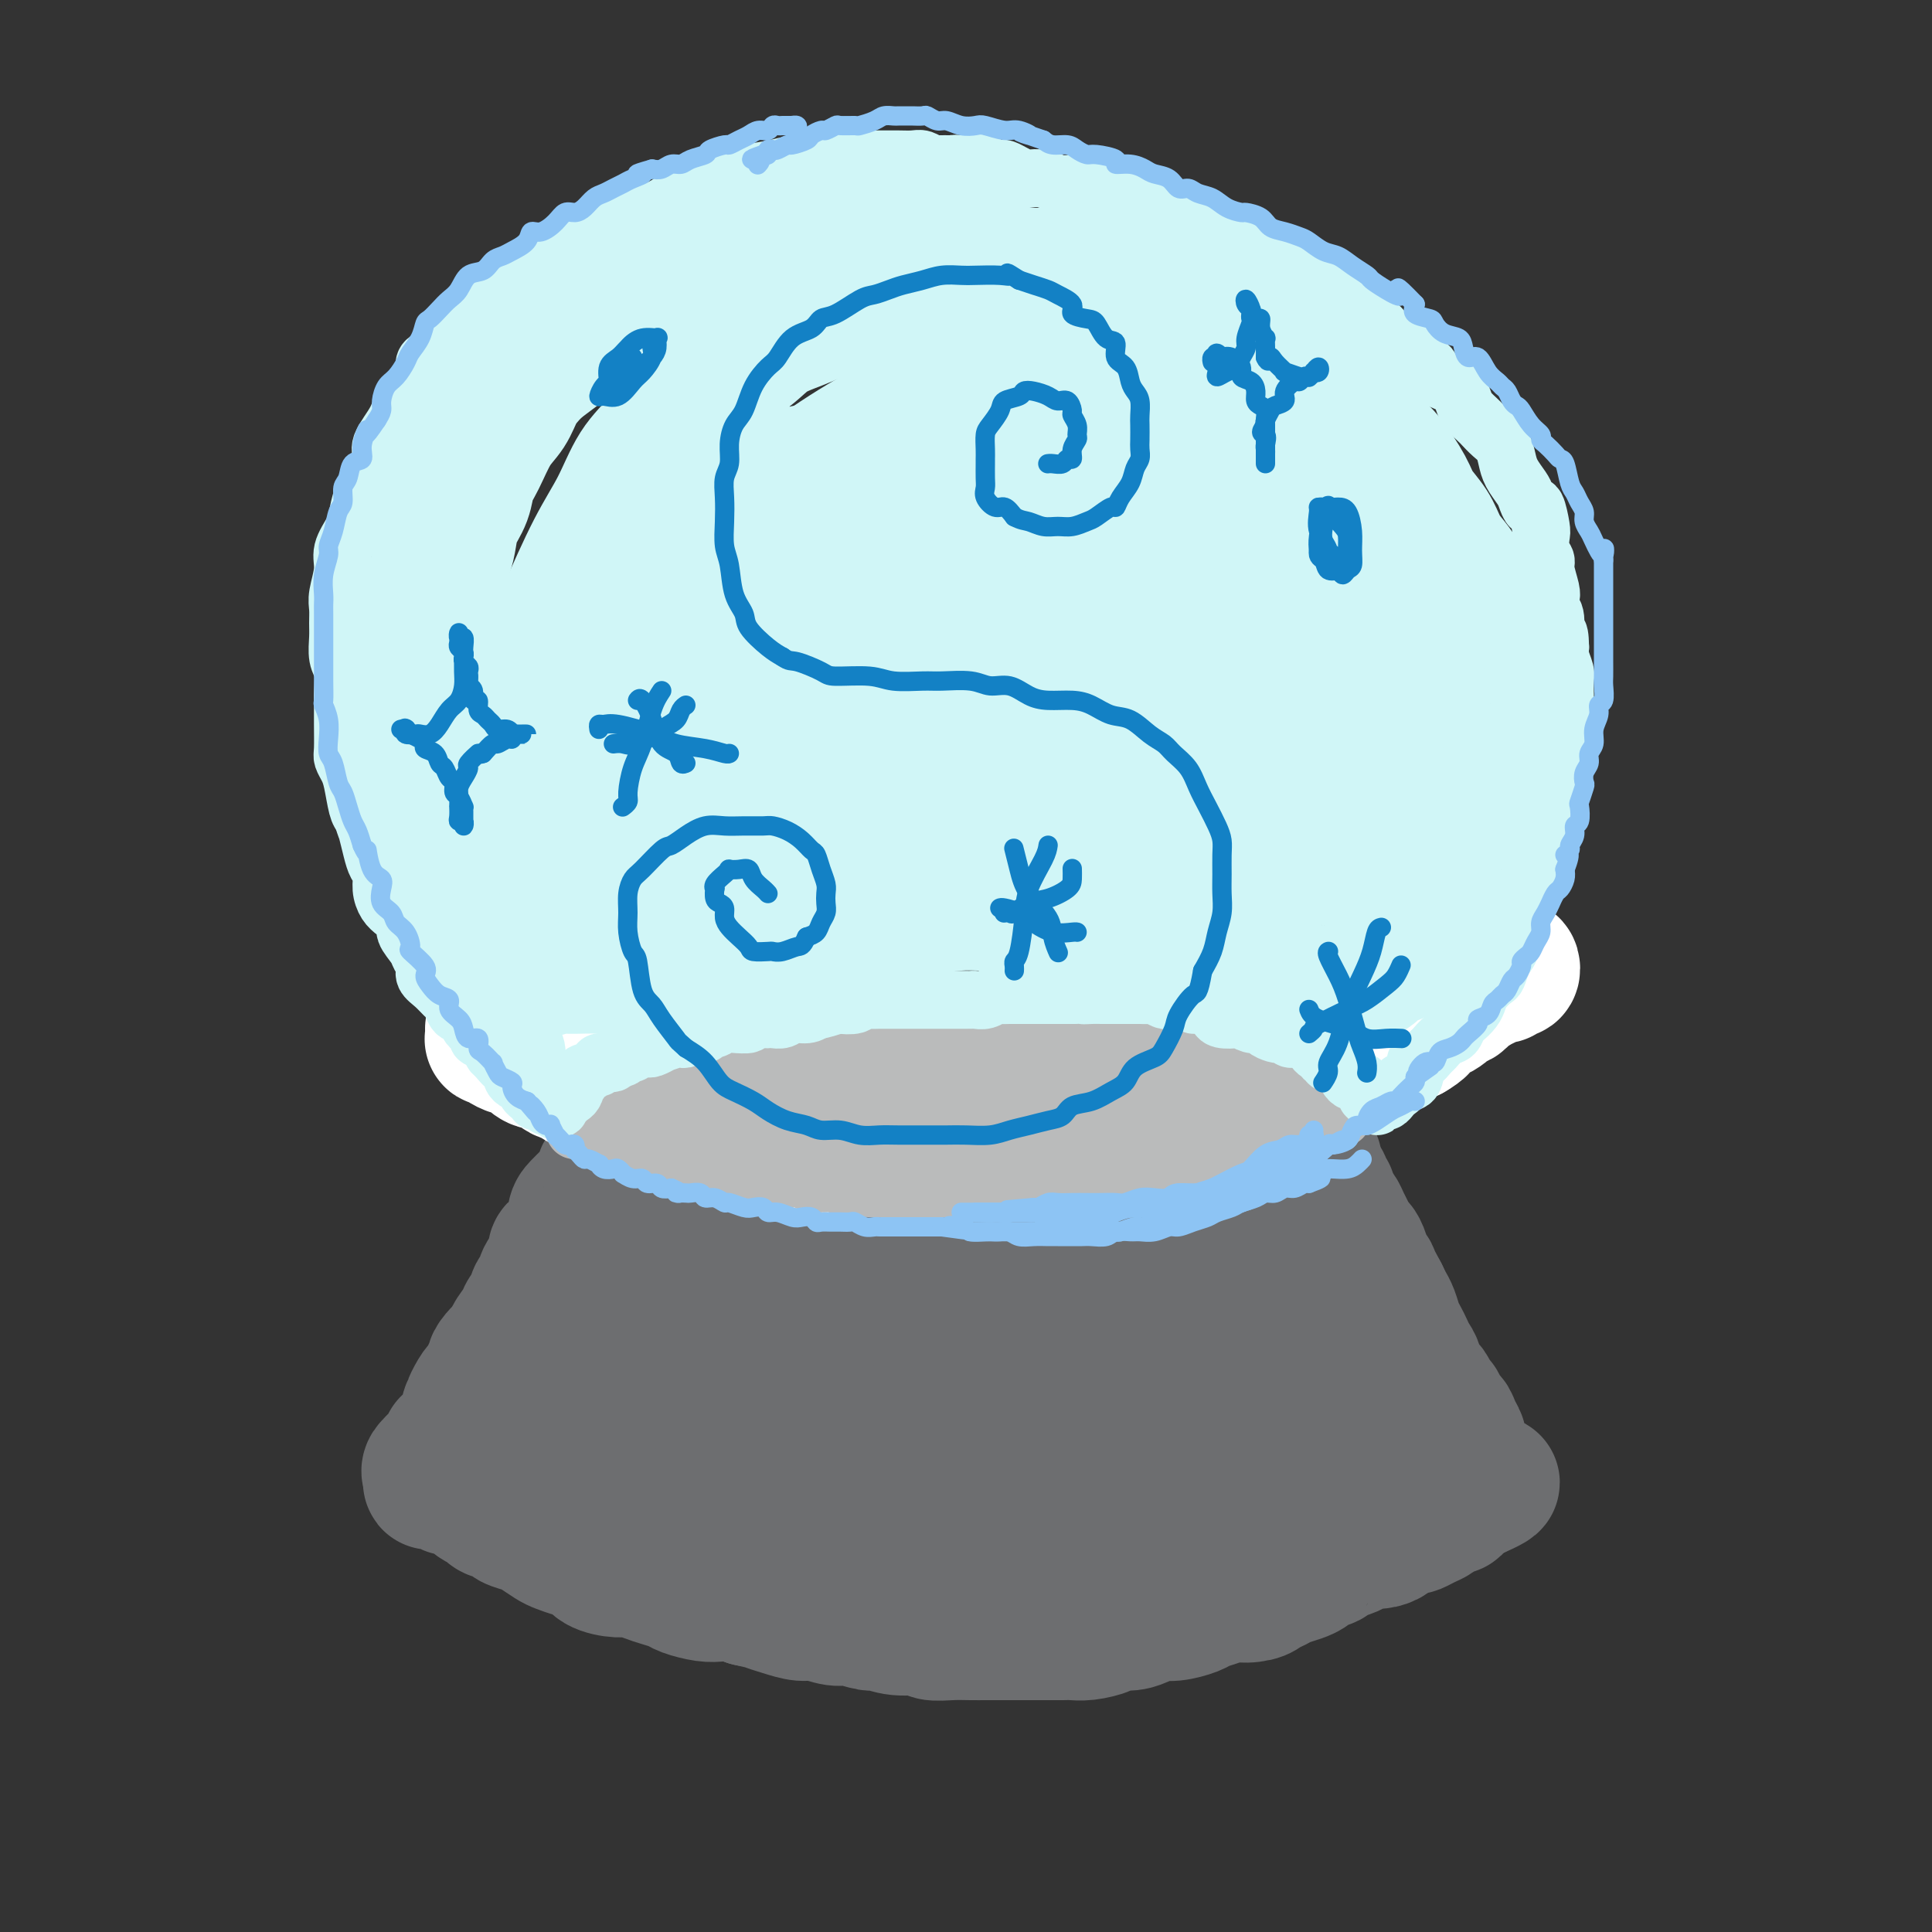 <svg viewBox='0 0 400 400' version='1.1' xmlns='http://www.w3.org/2000/svg' xmlns:xlink='http://www.w3.org/1999/xlink'><rect x="0" y="0" width="400" height="400" fill="#333333" stroke="none"/><g fill='none' stroke='rgb(109,110,112)' stroke-width='28' stroke-linecap='round' stroke-linejoin='round'><path d='M126,242c0.120,0.439 0.239,0.877 0,1c-0.239,0.123 -0.837,-0.070 -1,0c-0.163,0.070 0.107,0.403 0,1c-0.107,0.597 -0.593,1.457 -1,2c-0.407,0.543 -0.735,0.769 -1,1c-0.265,0.231 -0.467,0.466 -1,1c-0.533,0.534 -1.398,1.366 -2,2c-0.602,0.634 -0.940,1.071 -1,2c-0.060,0.929 0.157,2.350 0,3c-0.157,0.650 -0.690,0.529 -1,1c-0.310,0.471 -0.398,1.535 -1,2c-0.602,0.465 -1.720,0.332 -2,1c-0.280,0.668 0.276,2.137 0,3c-0.276,0.863 -1.384,1.120 -2,2c-0.616,0.880 -0.741,2.384 -1,3c-0.259,0.616 -0.651,0.343 -1,1c-0.349,0.657 -0.653,2.242 -1,3c-0.347,0.758 -0.736,0.689 -1,1c-0.264,0.311 -0.403,1.004 -1,2c-0.597,0.996 -1.652,2.297 -2,3c-0.348,0.703 0.013,0.808 0,1c-0.013,0.192 -0.399,0.471 -1,1c-0.601,0.529 -1.418,1.307 -2,2c-0.582,0.693 -0.929,1.299 -1,2c-0.071,0.701 0.135,1.496 0,2c-0.135,0.504 -0.610,0.715 -1,1c-0.390,0.285 -0.695,0.642 -1,1'/><path d='M100,287c-4.261,7.081 -1.912,2.283 -1,1c0.912,-1.283 0.389,0.948 0,2c-0.389,1.052 -0.644,0.926 -1,1c-0.356,0.074 -0.813,0.348 -1,1c-0.187,0.652 -0.106,1.680 0,2c0.106,0.320 0.236,-0.069 0,0c-0.236,0.069 -0.837,0.597 -1,1c-0.163,0.403 0.114,0.682 0,1c-0.114,0.318 -0.618,0.677 -1,1c-0.382,0.323 -0.641,0.611 -1,1c-0.359,0.389 -0.818,0.877 -1,1c-0.182,0.123 -0.086,-0.121 0,0c0.086,0.121 0.163,0.607 0,1c-0.163,0.393 -0.564,0.693 -1,1c-0.436,0.307 -0.905,0.621 -1,1c-0.095,0.379 0.184,0.823 0,1c-0.184,0.177 -0.831,0.086 -1,0c-0.169,-0.086 0.140,-0.167 0,0c-0.140,0.167 -0.730,0.584 -1,1c-0.270,0.416 -0.220,0.833 0,1c0.220,0.167 0.610,0.083 1,0'/><path d='M90,305c-1.596,3.029 -0.586,1.600 0,1c0.586,-0.600 0.747,-0.372 1,0c0.253,0.372 0.596,0.888 1,1c0.404,0.112 0.868,-0.181 1,0c0.132,0.181 -0.066,0.836 0,1c0.066,0.164 0.398,-0.163 1,0c0.602,0.163 1.475,0.817 2,1c0.525,0.183 0.702,-0.106 1,0c0.298,0.106 0.718,0.606 1,1c0.282,0.394 0.427,0.683 1,1c0.573,0.317 1.575,0.663 2,1c0.425,0.337 0.273,0.667 1,1c0.727,0.333 2.334,0.670 3,1c0.666,0.330 0.390,0.652 1,1c0.610,0.348 2.105,0.724 3,1c0.895,0.276 1.188,0.454 2,1c0.812,0.546 2.141,1.459 3,2c0.859,0.541 1.248,0.709 2,1c0.752,0.291 1.867,0.704 3,1c1.133,0.296 2.284,0.475 3,1c0.716,0.525 0.995,1.398 2,2c1.005,0.602 2.735,0.935 4,1c1.265,0.065 2.066,-0.137 3,0c0.934,0.137 2.000,0.615 3,1c1.000,0.385 1.933,0.678 3,1c1.067,0.322 2.267,0.674 3,1c0.733,0.326 1.000,0.626 2,1c1.000,0.374 2.732,0.822 4,1c1.268,0.178 2.072,0.086 3,0c0.928,-0.086 1.979,-0.168 3,0c1.021,0.168 2.010,0.584 3,1'/><path d='M155,331c5.576,1.266 4.015,0.932 4,1c-0.015,0.068 1.517,0.539 3,1c1.483,0.461 2.919,0.912 4,1c1.081,0.088 1.807,-0.188 3,0c1.193,0.188 2.852,0.839 4,1c1.148,0.161 1.786,-0.168 3,0c1.214,0.168 3.006,0.833 4,1c0.994,0.167 1.192,-0.166 2,0c0.808,0.166 2.225,0.829 4,1c1.775,0.171 3.907,-0.150 5,0c1.093,0.150 1.148,0.772 2,1c0.852,0.228 2.501,0.061 4,0c1.499,-0.061 2.847,-0.016 4,0c1.153,0.016 2.111,0.004 3,0c0.889,-0.004 1.708,-0.001 3,0c1.292,0.001 3.055,0.000 4,0c0.945,-0.000 1.070,0.001 2,0c0.930,-0.001 2.666,-0.003 4,0c1.334,0.003 2.268,0.011 3,0c0.732,-0.011 1.263,-0.041 2,0c0.737,0.041 1.681,0.152 3,0c1.319,-0.152 3.014,-0.566 4,-1c0.986,-0.434 1.263,-0.886 2,-1c0.737,-0.114 1.934,0.110 3,0c1.066,-0.110 2.000,-0.554 3,-1c1.000,-0.446 2.067,-0.893 3,-1c0.933,-0.107 1.731,0.126 3,0c1.269,-0.126 3.010,-0.611 4,-1c0.990,-0.389 1.228,-0.682 2,-1c0.772,-0.318 2.078,-0.662 3,-1c0.922,-0.338 1.461,-0.669 2,-1'/><path d='M254,330c5.009,-1.250 3.032,-0.377 3,0c-0.032,0.377 1.882,0.256 3,0c1.118,-0.256 1.442,-0.646 2,-1c0.558,-0.354 1.352,-0.672 2,-1c0.648,-0.328 1.151,-0.665 2,-1c0.849,-0.335 2.043,-0.667 3,-1c0.957,-0.333 1.678,-0.667 2,-1c0.322,-0.333 0.246,-0.666 1,-1c0.754,-0.334 2.338,-0.667 3,-1c0.662,-0.333 0.400,-0.664 1,-1c0.600,-0.336 2.061,-0.678 3,-1c0.939,-0.322 1.356,-0.625 2,-1c0.644,-0.375 1.516,-0.821 2,-1c0.484,-0.179 0.580,-0.090 1,0c0.420,0.090 1.163,0.182 2,0c0.837,-0.182 1.768,-0.636 2,-1c0.232,-0.364 -0.233,-0.636 0,-1c0.233,-0.364 1.166,-0.818 2,-1c0.834,-0.182 1.570,-0.090 2,0c0.430,0.090 0.553,0.178 1,0c0.447,-0.178 1.219,-0.621 2,-1c0.781,-0.379 1.571,-0.693 2,-1c0.429,-0.307 0.497,-0.607 1,-1c0.503,-0.393 1.440,-0.880 2,-1c0.560,-0.120 0.742,0.125 1,0c0.258,-0.125 0.590,-0.622 1,-1c0.410,-0.378 0.897,-0.637 1,-1c0.103,-0.363 -0.179,-0.829 0,-1c0.179,-0.171 0.817,-0.046 1,0c0.183,0.046 -0.091,0.013 0,0c0.091,-0.013 0.545,-0.007 1,0'/><path d='M305,309c7.829,-3.472 1.903,-1.651 0,-1c-1.903,0.651 0.219,0.134 1,0c0.781,-0.134 0.221,0.115 0,0c-0.221,-0.115 -0.102,-0.594 0,-1c0.102,-0.406 0.186,-0.738 0,-1c-0.186,-0.262 -0.642,-0.455 -1,-1c-0.358,-0.545 -0.617,-1.441 -1,-2c-0.383,-0.559 -0.890,-0.782 -1,-1c-0.110,-0.218 0.178,-0.431 0,-1c-0.178,-0.569 -0.821,-1.495 -1,-2c-0.179,-0.505 0.107,-0.591 0,-1c-0.107,-0.409 -0.606,-1.141 -1,-2c-0.394,-0.859 -0.683,-1.845 -1,-2c-0.317,-0.155 -0.661,0.520 -1,0c-0.339,-0.520 -0.673,-2.236 -1,-3c-0.327,-0.764 -0.647,-0.575 -1,-1c-0.353,-0.425 -0.739,-1.465 -1,-2c-0.261,-0.535 -0.399,-0.566 -1,-1c-0.601,-0.434 -1.667,-1.271 -2,-2c-0.333,-0.729 0.065,-1.349 0,-2c-0.065,-0.651 -0.595,-1.333 -1,-2c-0.405,-0.667 -0.686,-1.319 -1,-2c-0.314,-0.681 -0.662,-1.390 -1,-2c-0.338,-0.610 -0.668,-1.122 -1,-2c-0.332,-0.878 -0.666,-2.121 -1,-3c-0.334,-0.879 -0.667,-1.394 -1,-2c-0.333,-0.606 -0.667,-1.303 -1,-2'/><path d='M286,268c-3.405,-6.680 -2.418,-2.879 -2,-2c0.418,0.879 0.267,-1.164 0,-2c-0.267,-0.836 -0.649,-0.465 -1,-1c-0.351,-0.535 -0.671,-1.977 -1,-3c-0.329,-1.023 -0.665,-1.626 -1,-2c-0.335,-0.374 -0.667,-0.519 -1,-1c-0.333,-0.481 -0.668,-1.298 -1,-2c-0.332,-0.702 -0.662,-1.287 -1,-2c-0.338,-0.713 -0.683,-1.553 -1,-2c-0.317,-0.447 -0.606,-0.501 -1,-1c-0.394,-0.499 -0.894,-1.443 -1,-2c-0.106,-0.557 0.183,-0.727 0,-1c-0.183,-0.273 -0.837,-0.651 -1,-1c-0.163,-0.349 0.166,-0.671 0,-1c-0.166,-0.329 -0.828,-0.665 -1,-1c-0.172,-0.335 0.146,-0.671 0,-1c-0.146,-0.329 -0.757,-0.652 -1,-1c-0.243,-0.348 -0.118,-0.719 0,-1c0.118,-0.281 0.227,-0.470 0,-1c-0.227,-0.530 -0.792,-1.399 -1,-2c-0.208,-0.601 -0.060,-0.934 0,-1c0.060,-0.066 0.031,0.136 0,0c-0.031,-0.136 -0.064,-0.611 0,-1c0.064,-0.389 0.223,-0.692 0,-1c-0.223,-0.308 -0.829,-0.621 -1,-1c-0.171,-0.379 0.094,-0.822 0,-1c-0.094,-0.178 -0.547,-0.089 -1,0'/><path d='M269,233c-2.810,-5.419 -1.335,-1.467 -1,0c0.335,1.467 -0.472,0.450 -1,0c-0.528,-0.450 -0.779,-0.332 -1,0c-0.221,0.332 -0.413,0.878 -1,1c-0.587,0.122 -1.568,-0.178 -2,0c-0.432,0.178 -0.313,0.836 -1,1c-0.687,0.164 -2.179,-0.166 -3,0c-0.821,0.166 -0.971,0.829 -2,1c-1.029,0.171 -2.937,-0.150 -4,0c-1.063,0.150 -1.281,0.772 -2,1c-0.719,0.228 -1.937,0.064 -3,0c-1.063,-0.064 -1.969,-0.027 -3,0c-1.031,0.027 -2.186,0.045 -3,0c-0.814,-0.045 -1.286,-0.152 -2,0c-0.714,0.152 -1.670,0.562 -3,1c-1.330,0.438 -3.036,0.902 -4,1c-0.964,0.098 -1.188,-0.170 -2,0c-0.812,0.170 -2.211,0.778 -3,1c-0.789,0.222 -0.966,0.060 -2,0c-1.034,-0.060 -2.923,-0.016 -4,0c-1.077,0.016 -1.341,0.004 -2,0c-0.659,-0.004 -1.712,-0.001 -3,0c-1.288,0.001 -2.809,0.000 -4,0c-1.191,-0.000 -2.050,-0.000 -3,0c-0.950,0.000 -1.990,0.000 -3,0c-1.010,-0.000 -1.989,-0.000 -3,0c-1.011,0.000 -2.055,0.000 -3,0c-0.945,-0.000 -1.793,-0.000 -3,0c-1.207,0.000 -2.773,0.000 -4,0c-1.227,-0.000 -2.113,-0.000 -3,0'/><path d='M191,240c-6.054,0.005 -2.689,0.016 -2,0c0.689,-0.016 -1.298,-0.060 -3,0c-1.702,0.060 -3.117,0.222 -4,0c-0.883,-0.222 -1.232,-0.830 -2,-1c-0.768,-0.170 -1.953,0.098 -3,0c-1.047,-0.098 -1.956,-0.561 -3,-1c-1.044,-0.439 -2.223,-0.854 -3,-1c-0.777,-0.146 -1.153,-0.024 -2,0c-0.847,0.024 -2.166,-0.050 -3,0c-0.834,0.050 -1.183,0.223 -2,0c-0.817,-0.223 -2.102,-0.843 -3,-1c-0.898,-0.157 -1.410,0.150 -2,0c-0.590,-0.150 -1.257,-0.758 -2,-1c-0.743,-0.242 -1.561,-0.117 -2,0c-0.439,0.117 -0.499,0.228 -1,0c-0.501,-0.228 -1.442,-0.793 -2,-1c-0.558,-0.207 -0.732,-0.054 -1,0c-0.268,0.054 -0.630,0.011 -1,0c-0.370,-0.011 -0.747,0.011 -1,0c-0.253,-0.011 -0.382,-0.056 -1,0c-0.618,0.056 -1.724,0.211 -2,0c-0.276,-0.211 0.280,-0.789 0,-1c-0.280,-0.211 -1.395,-0.057 -2,0c-0.605,0.057 -0.701,0.015 -1,0c-0.299,-0.015 -0.800,-0.004 -1,0c-0.200,0.004 -0.100,0.002 0,0'/><path d='M142,233c-7.744,-1.073 -2.605,-0.257 -1,0c1.605,0.257 -0.325,-0.045 -1,0c-0.675,0.045 -0.095,0.437 0,1c0.095,0.563 -0.294,1.298 -1,2c-0.706,0.702 -1.729,1.371 -2,2c-0.271,0.629 0.209,1.218 0,2c-0.209,0.782 -1.107,1.758 -2,3c-0.893,1.242 -1.780,2.750 -2,4c-0.220,1.250 0.228,2.241 0,4c-0.228,1.759 -1.133,4.286 -2,7c-0.867,2.714 -1.698,5.616 -2,8c-0.302,2.384 -0.075,4.252 0,6c0.075,1.748 -0.002,3.378 0,5c0.002,1.622 0.082,3.237 0,4c-0.082,0.763 -0.326,0.675 0,1c0.326,0.325 1.222,1.063 3,1c1.778,-0.063 4.438,-0.927 7,-2c2.562,-1.073 5.025,-2.357 7,-4c1.975,-1.643 3.460,-3.647 5,-6c1.540,-2.353 3.134,-5.055 4,-7c0.866,-1.945 1.005,-3.133 1,-4c-0.005,-0.867 -0.155,-1.412 -2,-2c-1.845,-0.588 -5.386,-1.219 -8,-1c-2.614,0.219 -4.300,1.290 -7,3c-2.700,1.710 -6.414,4.060 -9,8c-2.586,3.940 -4.044,9.468 -5,13c-0.956,3.532 -1.411,5.066 -1,7c0.411,1.934 1.689,4.267 3,6c1.311,1.733 2.656,2.867 4,4'/><path d='M131,298c2.672,1.771 5.850,1.197 9,0c3.150,-1.197 6.270,-3.018 9,-5c2.730,-1.982 5.068,-4.124 7,-6c1.932,-1.876 3.456,-3.485 4,-6c0.544,-2.515 0.108,-5.937 0,-9c-0.108,-3.063 0.114,-5.767 -1,-8c-1.114,-2.233 -3.563,-3.995 -6,-5c-2.437,-1.005 -4.861,-1.253 -8,0c-3.139,1.253 -6.994,4.009 -10,7c-3.006,2.991 -5.164,6.219 -7,11c-1.836,4.781 -3.352,11.115 -4,15c-0.648,3.885 -0.429,5.320 0,7c0.429,1.680 1.069,3.604 2,5c0.931,1.396 2.152,2.264 5,2c2.848,-0.264 7.323,-1.659 11,-4c3.677,-2.341 6.554,-5.628 9,-8c2.446,-2.372 4.459,-3.828 6,-6c1.541,-2.172 2.609,-5.058 3,-8c0.391,-2.942 0.106,-5.939 -1,-8c-1.106,-2.061 -3.031,-3.185 -6,-4c-2.969,-0.815 -6.981,-1.320 -11,-1c-4.019,0.320 -8.044,1.464 -11,3c-2.956,1.536 -4.842,3.465 -7,7c-2.158,3.535 -4.590,8.677 -6,12c-1.410,3.323 -1.800,4.829 -1,7c0.800,2.171 2.790,5.008 5,7c2.210,1.992 4.639,3.139 9,4c4.361,0.861 10.653,1.437 16,1c5.347,-0.437 9.747,-1.887 15,-4c5.253,-2.113 11.358,-4.889 15,-7c3.642,-2.111 4.821,-3.555 6,-5'/><path d='M183,292c6.358,-3.334 4.255,-3.669 4,-5c-0.255,-1.331 1.340,-3.657 1,-7c-0.340,-3.343 -2.615,-7.703 -5,-10c-2.385,-2.297 -4.879,-2.531 -8,-3c-3.121,-0.469 -6.870,-1.171 -11,1c-4.130,2.171 -8.641,7.216 -11,13c-2.359,5.784 -2.565,12.306 -3,17c-0.435,4.694 -1.097,7.559 0,10c1.097,2.441 3.953,4.457 8,6c4.047,1.543 9.283,2.612 15,3c5.717,0.388 11.913,0.094 17,-1c5.087,-1.094 9.064,-2.989 14,-6c4.936,-3.011 10.831,-7.136 14,-10c3.169,-2.864 3.612,-4.465 4,-8c0.388,-3.535 0.722,-9.004 0,-14c-0.722,-4.996 -2.501,-9.518 -5,-13c-2.499,-3.482 -5.718,-5.925 -10,-7c-4.282,-1.075 -9.629,-0.784 -14,0c-4.371,0.784 -7.768,2.059 -11,7c-3.232,4.941 -6.300,13.547 -8,20c-1.700,6.453 -2.034,10.752 -1,14c1.034,3.248 3.435,5.444 8,7c4.565,1.556 11.293,2.471 17,3c5.707,0.529 10.394,0.673 16,0c5.606,-0.673 12.132,-2.162 17,-4c4.868,-1.838 8.079,-4.026 10,-6c1.921,-1.974 2.554,-3.733 3,-6c0.446,-2.267 0.707,-5.041 -1,-9c-1.707,-3.959 -5.383,-9.104 -10,-12c-4.617,-2.896 -10.176,-3.542 -16,-4c-5.824,-0.458 -11.912,-0.729 -18,-1'/><path d='M199,267c-8.987,0.249 -14.455,3.373 -19,7c-4.545,3.627 -8.168,7.757 -10,12c-1.832,4.243 -1.875,8.598 -2,12c-0.125,3.402 -0.333,5.853 3,8c3.333,2.147 10.205,3.992 16,5c5.795,1.008 10.511,1.179 17,0c6.489,-1.179 14.751,-3.709 20,-6c5.249,-2.291 7.487,-4.344 9,-6c1.513,-1.656 2.303,-2.914 3,-5c0.697,-2.086 1.303,-5.000 -1,-9c-2.303,-4.000 -7.515,-9.086 -13,-13c-5.485,-3.914 -11.244,-6.657 -17,-8c-5.756,-1.343 -11.508,-1.288 -17,-1c-5.492,0.288 -10.722,0.808 -15,5c-4.278,4.192 -7.603,12.056 -9,17c-1.397,4.944 -0.864,6.967 0,9c0.864,2.033 2.060,4.076 6,6c3.940,1.924 10.624,3.728 16,4c5.376,0.272 9.443,-0.986 13,-2c3.557,-1.014 6.602,-1.782 9,-3c2.398,-1.218 4.149,-2.887 5,-5c0.851,-2.113 0.802,-4.670 -1,-8c-1.802,-3.330 -5.359,-7.435 -9,-11c-3.641,-3.565 -7.367,-6.591 -12,-9c-4.633,-2.409 -10.173,-4.199 -14,-5c-3.827,-0.801 -5.939,-0.611 -8,0c-2.061,0.611 -4.069,1.644 -5,2c-0.931,0.356 -0.786,0.033 -1,1c-0.214,0.967 -0.788,3.222 0,4c0.788,0.778 2.940,0.079 5,0c2.060,-0.079 4.030,0.460 6,1'/><path d='M174,269c2.744,0.189 4.104,0.160 5,0c0.896,-0.160 1.327,-0.452 2,-1c0.673,-0.548 1.588,-1.352 2,-2c0.412,-0.648 0.321,-1.140 0,-2c-0.321,-0.860 -0.874,-2.088 -1,-3c-0.126,-0.912 0.173,-1.509 0,-2c-0.173,-0.491 -0.818,-0.875 -1,-1c-0.182,-0.125 0.098,0.009 0,0c-0.098,-0.009 -0.575,-0.160 0,0c0.575,0.160 2.200,0.632 4,1c1.800,0.368 3.773,0.633 8,1c4.227,0.367 10.708,0.835 16,1c5.292,0.165 9.395,0.027 13,0c3.605,-0.027 6.714,0.056 9,0c2.286,-0.056 3.751,-0.252 5,0c1.249,0.252 2.282,0.953 3,2c0.718,1.047 1.123,2.441 1,5c-0.123,2.559 -0.772,6.285 -2,10c-1.228,3.715 -3.034,7.420 -4,11c-0.966,3.580 -1.094,7.033 -1,10c0.094,2.967 0.408,5.446 1,7c0.592,1.554 1.461,2.182 3,3c1.539,0.818 3.747,1.827 6,2c2.253,0.173 4.551,-0.490 7,-1c2.449,-0.510 5.048,-0.867 7,-2c1.952,-1.133 3.255,-3.041 5,-5c1.745,-1.959 3.932,-3.970 5,-7c1.068,-3.030 1.018,-7.080 1,-11c-0.018,-3.920 -0.005,-7.709 -1,-11c-0.995,-3.291 -2.999,-6.083 -5,-8c-2.001,-1.917 -4.001,-2.958 -6,-4'/><path d='M256,262c-3.062,-1.920 -5.218,-0.720 -8,2c-2.782,2.720 -6.191,6.959 -8,11c-1.809,4.041 -2.017,7.884 -2,11c0.017,3.116 0.258,5.506 1,8c0.742,2.494 1.984,5.091 4,7c2.016,1.909 4.806,3.129 7,4c2.194,0.871 3.793,1.394 6,1c2.207,-0.394 5.022,-1.706 7,-3c1.978,-1.294 3.119,-2.569 4,-4c0.881,-1.431 1.503,-3.016 2,-6c0.497,-2.984 0.870,-7.366 0,-12c-0.870,-4.634 -2.983,-9.521 -5,-13c-2.017,-3.479 -3.939,-5.549 -5,-7c-1.061,-1.451 -1.262,-2.283 -3,-2c-1.738,0.283 -5.011,1.682 -7,5c-1.989,3.318 -2.692,8.556 -3,13c-0.308,4.444 -0.220,8.095 1,11c1.220,2.905 3.572,5.065 6,7c2.428,1.935 4.931,3.644 7,5c2.069,1.356 3.704,2.359 6,3c2.296,0.641 5.252,0.922 7,1c1.748,0.078 2.287,-0.045 3,0c0.713,0.045 1.598,0.258 2,0c0.402,-0.258 0.319,-0.987 -1,-2c-1.319,-1.013 -3.874,-2.309 -7,-3c-3.126,-0.691 -6.822,-0.778 -11,-1c-4.178,-0.222 -8.838,-0.579 -14,1c-5.162,1.579 -10.827,5.093 -15,7c-4.173,1.907 -6.854,2.206 -9,3c-2.146,0.794 -3.756,2.084 -5,3c-1.244,0.916 -2.122,1.458 -3,2'/><path d='M213,314c-5.434,2.486 -3.017,1.203 -2,1c1.017,-0.203 0.636,0.676 0,1c-0.636,0.324 -1.527,0.094 -2,0c-0.473,-0.094 -0.529,-0.051 -1,0c-0.471,0.051 -1.359,0.111 -2,0c-0.641,-0.111 -1.036,-0.392 -2,0c-0.964,0.392 -2.499,1.456 -3,2c-0.501,0.544 0.031,0.567 0,1c-0.031,0.433 -0.625,1.277 0,2c0.625,0.723 2.467,1.324 6,2c3.533,0.676 8.756,1.425 13,1c4.244,-0.425 7.510,-2.024 11,-3c3.490,-0.976 7.205,-1.327 11,-2c3.795,-0.673 7.669,-1.667 10,-3c2.331,-1.333 3.120,-3.005 4,-4c0.880,-0.995 1.850,-1.314 3,-2c1.150,-0.686 2.481,-1.738 3,-2c0.519,-0.262 0.225,0.268 0,0c-0.225,-0.268 -0.380,-1.333 0,-2c0.380,-0.667 1.296,-0.935 2,-1c0.704,-0.065 1.198,0.073 2,0c0.802,-0.073 1.913,-0.355 3,0c1.087,0.355 2.152,1.349 3,2c0.848,0.651 1.480,0.961 2,1c0.520,0.039 0.930,-0.192 1,0c0.070,0.192 -0.199,0.808 0,1c0.199,0.192 0.865,-0.040 1,0c0.135,0.040 -0.263,0.351 -1,0c-0.737,-0.351 -1.814,-1.364 -3,-2c-1.186,-0.636 -2.482,-0.896 -3,-1c-0.518,-0.104 -0.259,-0.052 0,0'/></g>
<g fill='none' stroke='rgb(255,255,255)' stroke-width='28' stroke-linecap='round' stroke-linejoin='round'><path d='M102,213c-0.007,0.311 -0.014,0.622 0,1c0.014,0.378 0.049,0.823 0,1c-0.049,0.177 -0.183,0.085 0,0c0.183,-0.085 0.683,-0.163 1,0c0.317,0.163 0.452,0.568 1,1c0.548,0.432 1.510,0.890 2,1c0.490,0.110 0.506,-0.130 1,0c0.494,0.130 1.464,0.630 2,1c0.536,0.370 0.638,0.610 1,1c0.362,0.390 0.984,0.932 2,1c1.016,0.068 2.426,-0.336 3,0c0.574,0.336 0.313,1.414 1,2c0.687,0.586 2.324,0.682 3,1c0.676,0.318 0.393,0.858 1,1c0.607,0.142 2.105,-0.116 3,0c0.895,0.116 1.186,0.605 2,1c0.814,0.395 2.151,0.697 3,1c0.849,0.303 1.209,0.606 2,1c0.791,0.394 2.014,0.879 3,1c0.986,0.121 1.737,-0.122 3,0c1.263,0.122 3.039,0.610 4,1c0.961,0.390 1.107,0.682 2,1c0.893,0.318 2.532,0.663 4,1c1.468,0.337 2.765,0.668 4,1c1.235,0.332 2.410,0.666 4,1c1.590,0.334 3.597,0.667 5,1c1.403,0.333 2.201,0.667 3,1'/><path d='M162,235c7.377,2.022 4.320,1.078 4,1c-0.320,-0.078 2.097,0.712 4,1c1.903,0.288 3.292,0.076 5,0c1.708,-0.076 3.733,-0.017 5,0c1.267,0.017 1.774,-0.010 3,0c1.226,0.010 3.172,0.055 5,0c1.828,-0.055 3.539,-0.210 5,0c1.461,0.210 2.672,0.785 4,1c1.328,0.215 2.774,0.072 4,0c1.226,-0.072 2.234,-0.071 4,0c1.766,0.071 4.291,0.213 6,0c1.709,-0.213 2.604,-0.782 4,-1c1.396,-0.218 3.294,-0.086 5,0c1.706,0.086 3.221,0.126 5,0c1.779,-0.126 3.822,-0.417 5,-1c1.178,-0.583 1.491,-1.456 3,-2c1.509,-0.544 4.215,-0.758 6,-1c1.785,-0.242 2.648,-0.512 4,-1c1.352,-0.488 3.194,-1.195 5,-2c1.806,-0.805 3.575,-1.708 5,-2c1.425,-0.292 2.504,0.026 4,0c1.496,-0.026 3.408,-0.396 5,-1c1.592,-0.604 2.862,-1.442 4,-2c1.138,-0.558 2.142,-0.836 3,-1c0.858,-0.164 1.570,-0.215 3,-1c1.430,-0.785 3.579,-2.304 5,-3c1.421,-0.696 2.113,-0.568 3,-1c0.887,-0.432 1.970,-1.425 3,-2c1.030,-0.575 2.008,-0.732 3,-1c0.992,-0.268 1.998,-0.648 3,-1c1.002,-0.352 2.001,-0.676 3,-1'/><path d='M292,214c4.665,-2.659 1.328,-2.805 1,-3c-0.328,-0.195 2.353,-0.437 4,-1c1.647,-0.563 2.261,-1.446 3,-2c0.739,-0.554 1.602,-0.779 2,-1c0.398,-0.221 0.330,-0.436 1,-1c0.670,-0.564 2.077,-1.476 3,-2c0.923,-0.524 1.361,-0.661 2,-1c0.639,-0.339 1.478,-0.879 2,-1c0.522,-0.121 0.725,0.178 1,0c0.275,-0.178 0.620,-0.832 1,-1c0.380,-0.168 0.795,0.151 1,0c0.205,-0.151 0.199,-0.772 0,-1c-0.199,-0.228 -0.592,-0.061 -1,0c-0.408,0.061 -0.831,0.018 -1,0c-0.169,-0.018 -0.085,-0.009 0,0'/></g>
<g fill='none' stroke='rgb(186,187,187)' stroke-width='12' stroke-linecap='round' stroke-linejoin='round'><path d='M119,234c0.446,0.114 0.893,0.228 1,0c0.107,-0.228 -0.125,-0.797 0,-1c0.125,-0.203 0.606,-0.040 1,0c0.394,0.040 0.701,-0.045 1,0c0.299,0.045 0.591,0.219 1,0c0.409,-0.219 0.936,-0.832 1,-1c0.064,-0.168 -0.334,0.109 0,0c0.334,-0.109 1.399,-0.604 2,-1c0.601,-0.396 0.737,-0.695 1,-1c0.263,-0.305 0.652,-0.618 1,-1c0.348,-0.382 0.654,-0.834 1,-1c0.346,-0.166 0.731,-0.048 1,0c0.269,0.048 0.423,0.024 1,0c0.577,-0.024 1.576,-0.048 2,0c0.424,0.048 0.272,0.167 1,0c0.728,-0.167 2.337,-0.619 3,-1c0.663,-0.381 0.381,-0.689 1,-1c0.619,-0.311 2.138,-0.623 3,-1c0.862,-0.377 1.067,-0.818 2,-1c0.933,-0.182 2.595,-0.104 3,0c0.405,0.104 -0.447,0.235 0,0c0.447,-0.235 2.194,-0.837 3,-1c0.806,-0.163 0.670,0.111 1,0c0.330,-0.111 1.127,-0.607 2,-1c0.873,-0.393 1.821,-0.684 3,-1c1.179,-0.316 2.590,-0.658 4,-1'/><path d='M159,220c6.517,-2.177 2.808,-0.621 2,0c-0.808,0.621 1.285,0.306 3,0c1.715,-0.306 3.053,-0.603 4,-1c0.947,-0.397 1.502,-0.894 2,-1c0.498,-0.106 0.937,0.178 2,0c1.063,-0.178 2.749,-0.818 4,-1c1.251,-0.182 2.068,0.095 3,0c0.932,-0.095 1.979,-0.562 3,-1c1.021,-0.438 2.014,-0.849 3,-1c0.986,-0.151 1.963,-0.044 3,0c1.037,0.044 2.135,0.026 3,0c0.865,-0.026 1.498,-0.060 2,0c0.502,0.060 0.871,0.212 2,0c1.129,-0.212 3.016,-0.789 4,-1c0.984,-0.211 1.064,-0.057 2,0c0.936,0.057 2.729,0.015 4,0c1.271,-0.015 2.020,-0.004 3,0c0.980,0.004 2.192,0.000 3,0c0.808,-0.000 1.213,0.004 2,0c0.787,-0.004 1.956,-0.015 3,0c1.044,0.015 1.961,0.055 3,0c1.039,-0.055 2.199,-0.207 3,0c0.801,0.207 1.244,0.772 2,1c0.756,0.228 1.827,0.117 3,0c1.173,-0.117 2.450,-0.241 3,0c0.550,0.241 0.374,0.849 1,1c0.626,0.151 2.055,-0.153 3,0c0.945,0.153 1.408,0.763 2,1c0.592,0.237 1.313,0.102 2,0c0.687,-0.102 1.339,-0.172 2,0c0.661,0.172 1.330,0.586 2,1'/><path d='M242,218c7.091,0.554 3.318,-0.062 2,0c-1.318,0.062 -0.182,0.800 1,1c1.182,0.200 2.410,-0.139 3,0c0.590,0.139 0.542,0.754 1,1c0.458,0.246 1.422,0.121 2,0c0.578,-0.121 0.769,-0.240 1,0c0.231,0.240 0.503,0.839 1,1c0.497,0.161 1.220,-0.114 2,0c0.780,0.114 1.619,0.618 2,1c0.381,0.382 0.305,0.642 1,1c0.695,0.358 2.161,0.814 3,1c0.839,0.186 1.052,0.102 1,0c-0.052,-0.102 -0.369,-0.221 0,0c0.369,0.221 1.422,0.781 2,1c0.578,0.219 0.680,0.096 1,0c0.320,-0.096 0.859,-0.166 1,0c0.141,0.166 -0.117,0.566 0,1c0.117,0.434 0.610,0.901 1,1c0.390,0.099 0.678,-0.170 1,0c0.322,0.170 0.679,0.778 1,1c0.321,0.222 0.607,0.060 1,0c0.393,-0.060 0.893,-0.016 1,0c0.107,0.016 -0.177,0.003 0,0c0.177,-0.003 0.817,0.003 1,0c0.183,-0.003 -0.091,-0.016 0,0c0.091,0.016 0.546,0.059 1,0c0.454,-0.059 0.905,-0.222 1,0c0.095,0.222 -0.167,0.829 0,1c0.167,0.171 0.762,-0.094 1,0c0.238,0.094 0.119,0.547 0,1'/><path d='M275,230c5.274,2.100 1.959,1.351 1,1c-0.959,-0.351 0.437,-0.304 1,0c0.563,0.304 0.292,0.866 0,1c-0.292,0.134 -0.607,-0.160 -1,0c-0.393,0.160 -0.865,0.774 -1,1c-0.135,0.226 0.066,0.065 0,0c-0.066,-0.065 -0.398,-0.032 -1,0c-0.602,0.032 -1.474,0.065 -2,0c-0.526,-0.065 -0.704,-0.227 -1,0c-0.296,0.227 -0.708,0.844 -1,1c-0.292,0.156 -0.463,-0.150 -1,0c-0.537,0.150 -1.439,0.757 -2,1c-0.561,0.243 -0.780,0.121 -1,0'/><path d='M266,235c-2.043,0.630 -1.651,0.704 -2,1c-0.349,0.296 -1.441,0.816 -2,1c-0.559,0.184 -0.586,0.034 -1,0c-0.414,-0.034 -1.214,0.047 -2,0c-0.786,-0.047 -1.558,-0.224 -2,0c-0.442,0.224 -0.555,0.849 -1,1c-0.445,0.151 -1.221,-0.171 -2,0c-0.779,0.171 -1.559,0.834 -2,1c-0.441,0.166 -0.542,-0.167 -1,0c-0.458,0.167 -1.272,0.833 -2,1c-0.728,0.167 -1.369,-0.166 -2,0c-0.631,0.166 -1.253,0.829 -2,1c-0.747,0.171 -1.619,-0.151 -2,0c-0.381,0.151 -0.272,0.776 -1,1c-0.728,0.224 -2.292,0.046 -3,0c-0.708,-0.046 -0.560,0.039 -1,0c-0.440,-0.039 -1.467,-0.203 -2,0c-0.533,0.203 -0.570,0.772 -1,1c-0.430,0.228 -1.252,0.114 -2,0c-0.748,-0.114 -1.423,-0.228 -2,0c-0.577,0.228 -1.057,0.797 -2,1c-0.943,0.203 -2.349,0.040 -3,0c-0.651,-0.040 -0.545,0.042 -1,0c-0.455,-0.042 -1.469,-0.208 -2,0c-0.531,0.208 -0.579,0.792 -1,1c-0.421,0.208 -1.215,0.042 -2,0c-0.785,-0.042 -1.561,0.041 -2,0c-0.439,-0.041 -0.540,-0.207 -1,0c-0.460,0.207 -1.278,0.786 -2,1c-0.722,0.214 -1.349,0.061 -2,0c-0.651,-0.061 -1.325,-0.031 -2,0'/><path d='M211,246c-8.905,1.702 -3.667,0.456 -2,0c1.667,-0.456 -0.239,-0.122 -1,0c-0.761,0.122 -0.379,0.033 -1,0c-0.621,-0.033 -2.245,-0.009 -3,0c-0.755,0.009 -0.640,0.002 -1,0c-0.360,-0.002 -1.195,-0.001 -2,0c-0.805,0.001 -1.580,0.000 -2,0c-0.420,-0.000 -0.485,-0.000 -1,0c-0.515,0.000 -1.481,0.000 -2,0c-0.519,-0.000 -0.589,-0.000 -1,0c-0.411,0.000 -1.161,0.000 -2,0c-0.839,-0.000 -1.768,-0.000 -2,0c-0.232,0.000 0.233,0.000 0,0c-0.233,-0.000 -1.165,-0.000 -2,0c-0.835,0.000 -1.574,0.000 -2,0c-0.426,-0.000 -0.541,-0.000 -1,0c-0.459,0.000 -1.264,0.001 -2,0c-0.736,-0.001 -1.404,-0.004 -2,0c-0.596,0.004 -1.119,0.015 -2,0c-0.881,-0.015 -2.119,-0.057 -3,0c-0.881,0.057 -1.405,0.212 -2,0c-0.595,-0.212 -1.262,-0.793 -2,-1c-0.738,-0.207 -1.549,-0.042 -2,0c-0.451,0.042 -0.542,-0.040 -1,0c-0.458,0.040 -1.281,0.203 -2,0c-0.719,-0.203 -1.333,-0.772 -2,-1c-0.667,-0.228 -1.386,-0.113 -2,0c-0.614,0.113 -1.123,0.226 -2,0c-0.877,-0.226 -2.121,-0.792 -3,-1c-0.879,-0.208 -1.394,-0.060 -2,0c-0.606,0.060 -1.303,0.030 -2,0'/><path d='M155,243c-8.999,-0.690 -3.495,-0.916 -2,-1c1.495,-0.084 -1.018,-0.027 -2,0c-0.982,0.027 -0.434,0.022 -1,0c-0.566,-0.022 -2.245,-0.062 -3,0c-0.755,0.062 -0.586,0.227 -1,0c-0.414,-0.227 -1.410,-0.844 -2,-1c-0.590,-0.156 -0.774,0.151 -1,0c-0.226,-0.151 -0.494,-0.759 -1,-1c-0.506,-0.241 -1.249,-0.116 -2,0c-0.751,0.116 -1.511,0.223 -2,0c-0.489,-0.223 -0.708,-0.777 -1,-1c-0.292,-0.223 -0.655,-0.116 -1,0c-0.345,0.116 -0.670,0.241 -1,0c-0.330,-0.241 -0.666,-0.849 -1,-1c-0.334,-0.151 -0.668,0.156 -1,0c-0.332,-0.156 -0.662,-0.774 -1,-1c-0.338,-0.226 -0.683,-0.061 -1,0c-0.317,0.061 -0.607,0.017 -1,0c-0.393,-0.017 -0.890,-0.008 -1,0c-0.110,0.008 0.167,0.013 0,0c-0.167,-0.013 -0.777,-0.045 -1,0c-0.223,0.045 -0.060,0.166 0,0c0.060,-0.166 0.017,-0.619 0,-1c-0.017,-0.381 -0.009,-0.691 0,-1'/><path d='M128,235c-4.310,-1.194 -1.584,-0.179 0,0c1.584,0.179 2.026,-0.477 3,-1c0.974,-0.523 2.479,-0.914 4,-1c1.521,-0.086 3.057,0.132 5,0c1.943,-0.132 4.292,-0.613 6,-1c1.708,-0.387 2.773,-0.678 5,-1c2.227,-0.322 5.614,-0.675 8,-1c2.386,-0.325 3.771,-0.623 5,-1c1.229,-0.377 2.303,-0.833 4,-1c1.697,-0.167 4.017,-0.045 6,0c1.983,0.045 3.628,0.012 5,0c1.372,-0.012 2.470,-0.003 4,0c1.530,0.003 3.492,0.001 5,0c1.508,-0.001 2.564,-0.000 4,0c1.436,0.000 3.253,0.000 5,0c1.747,-0.000 3.424,-0.000 5,0c1.576,0.000 3.051,-0.000 5,0c1.949,0.000 4.371,0.000 6,0c1.629,-0.000 2.466,-0.000 4,0c1.534,0.000 3.765,0.000 5,0c1.235,-0.000 1.475,-0.001 3,0c1.525,0.001 4.333,0.004 6,0c1.667,-0.004 2.191,-0.016 3,0c0.809,0.016 1.904,0.061 3,0c1.096,-0.061 2.193,-0.226 3,0c0.807,0.226 1.324,0.845 2,1c0.676,0.155 1.511,-0.154 2,0c0.489,0.154 0.632,0.772 1,1c0.368,0.228 0.962,0.065 1,0c0.038,-0.065 -0.481,-0.033 -1,0'/><path d='M245,230c11.527,0.309 1.846,0.083 -3,0c-4.846,-0.083 -4.855,-0.022 -6,0c-1.145,0.022 -3.426,0.006 -6,0c-2.574,-0.006 -5.442,-0.002 -8,0c-2.558,0.002 -4.808,0.001 -7,0c-2.192,-0.001 -4.327,-0.001 -8,0c-3.673,0.001 -8.883,0.002 -12,0c-3.117,-0.002 -4.140,-0.007 -6,0c-1.860,0.007 -4.558,0.025 -7,0c-2.442,-0.025 -4.629,-0.092 -7,0c-2.371,0.092 -4.926,0.342 -7,1c-2.074,0.658 -3.666,1.723 -5,2c-1.334,0.277 -2.409,-0.234 -3,0c-0.591,0.234 -0.699,1.213 -1,2c-0.301,0.787 -0.797,1.382 -1,2c-0.203,0.618 -0.113,1.258 2,2c2.113,0.742 6.251,1.587 10,2c3.749,0.413 7.110,0.396 11,0c3.890,-0.396 8.309,-1.170 13,-2c4.691,-0.830 9.653,-1.714 14,-2c4.347,-0.286 8.077,0.027 11,0c2.923,-0.027 5.039,-0.394 7,-1c1.961,-0.606 3.768,-1.453 6,-2c2.232,-0.547 4.889,-0.796 7,-1c2.111,-0.204 3.677,-0.365 5,-1c1.323,-0.635 2.404,-1.745 3,-2c0.596,-0.255 0.707,0.346 1,0c0.293,-0.346 0.769,-1.639 1,-2c0.231,-0.361 0.216,0.211 0,0c-0.216,-0.211 -0.633,-1.203 -2,-2c-1.367,-0.797 -3.683,-1.398 -6,-2'/><path d='M241,224c-3.057,-0.561 -6.700,0.037 -10,0c-3.300,-0.037 -6.258,-0.710 -9,-1c-2.742,-0.290 -5.267,-0.197 -9,0c-3.733,0.197 -8.674,0.497 -12,1c-3.326,0.503 -5.038,1.209 -7,2c-1.962,0.791 -4.175,1.667 -6,2c-1.825,0.333 -3.262,0.125 -4,0c-0.738,-0.125 -0.776,-0.165 -1,0c-0.224,0.165 -0.632,0.536 0,1c0.632,0.464 2.305,1.021 5,1c2.695,-0.021 6.413,-0.622 10,-1c3.587,-0.378 7.041,-0.535 10,-1c2.959,-0.465 5.421,-1.238 8,-2c2.579,-0.762 5.274,-1.514 7,-2c1.726,-0.486 2.481,-0.705 3,-1c0.519,-0.295 0.801,-0.667 1,-1c0.199,-0.333 0.314,-0.627 0,-1c-0.314,-0.373 -1.056,-0.824 -3,-1c-1.944,-0.176 -5.088,-0.076 -8,0c-2.912,0.076 -5.592,0.129 -8,0c-2.408,-0.129 -4.545,-0.441 -7,0c-2.455,0.441 -5.229,1.635 -7,2c-1.771,0.365 -2.538,-0.098 -3,0c-0.462,0.098 -0.619,0.758 -1,1c-0.381,0.242 -0.987,0.065 -1,0c-0.013,-0.065 0.568,-0.019 1,0c0.432,0.019 0.716,0.009 1,0'/><path d='M191,223c-4.407,0.298 1.075,-0.456 4,-1c2.925,-0.544 3.292,-0.879 5,-1c1.708,-0.121 4.756,-0.029 7,0c2.244,0.029 3.684,-0.003 6,0c2.316,0.003 5.508,0.043 8,0c2.492,-0.043 4.283,-0.169 6,0c1.717,0.169 3.358,0.633 5,1c1.642,0.367 3.283,0.637 5,1c1.717,0.363 3.510,0.818 5,1c1.490,0.182 2.677,0.090 4,0c1.323,-0.090 2.780,-0.178 4,0c1.220,0.178 2.201,0.622 3,1c0.799,0.378 1.415,0.690 2,1c0.585,0.310 1.141,0.618 2,1c0.859,0.382 2.023,0.837 3,1c0.977,0.163 1.768,0.032 2,0c0.232,-0.032 -0.097,0.034 0,0c0.097,-0.034 0.618,-0.167 1,0c0.382,0.167 0.624,0.636 1,1c0.376,0.364 0.886,0.623 1,1c0.114,0.377 -0.169,0.871 0,1c0.169,0.129 0.789,-0.106 1,0c0.211,0.106 0.012,0.553 0,1c-0.012,0.447 0.163,0.893 0,1c-0.163,0.107 -0.665,-0.125 -1,0c-0.335,0.125 -0.502,0.607 -1,1c-0.498,0.393 -1.327,0.696 -2,1c-0.673,0.304 -1.191,0.607 -2,1c-0.809,0.393 -1.910,0.875 -3,1c-1.090,0.125 -2.169,-0.107 -3,0c-0.831,0.107 -1.416,0.554 -2,1'/><path d='M252,238c-2.539,0.951 -1.888,0.828 -2,1c-0.112,0.172 -0.987,0.639 -2,1c-1.013,0.361 -2.162,0.618 -3,1c-0.838,0.382 -1.364,0.891 -2,1c-0.636,0.109 -1.381,-0.181 -2,0c-0.619,0.181 -1.110,0.832 -2,1c-0.890,0.168 -2.178,-0.147 -3,0c-0.822,0.147 -1.179,0.758 -2,1c-0.821,0.242 -2.107,0.116 -3,0c-0.893,-0.116 -1.393,-0.224 -2,0c-0.607,0.224 -1.322,0.778 -2,1c-0.678,0.222 -1.321,0.112 -2,0c-0.679,-0.112 -1.394,-0.226 -2,0c-0.606,0.226 -1.103,0.793 -2,1c-0.897,0.207 -2.194,0.056 -3,0c-0.806,-0.056 -1.122,-0.015 -2,0c-0.878,0.015 -2.318,0.004 -3,0c-0.682,-0.004 -0.604,-0.001 -1,0c-0.396,0.001 -1.265,0.000 -2,0c-0.735,-0.000 -1.337,-0.000 -2,0c-0.663,0.000 -1.388,0.001 -2,0c-0.612,-0.001 -1.110,-0.004 -2,0c-0.890,0.004 -2.172,0.015 -3,0c-0.828,-0.015 -1.201,-0.056 -2,0c-0.799,0.056 -2.023,0.207 -3,0c-0.977,-0.207 -1.708,-0.774 -2,-1c-0.292,-0.226 -0.146,-0.113 0,0'/></g>
<g fill='none' stroke='rgb(208,246,247)' stroke-width='12' stroke-linecap='round' stroke-linejoin='round'><path d='M115,230c0.009,-0.311 0.018,-0.623 0,-1c-0.018,-0.377 -0.061,-0.821 0,-1c0.061,-0.179 0.228,-0.095 0,0c-0.228,0.095 -0.850,0.200 -1,0c-0.150,-0.200 0.171,-0.705 0,-1c-0.171,-0.295 -0.834,-0.380 -1,-1c-0.166,-0.620 0.166,-1.776 0,-2c-0.166,-0.224 -0.828,0.484 -1,0c-0.172,-0.484 0.147,-2.161 0,-3c-0.147,-0.839 -0.761,-0.840 -1,-1c-0.239,-0.160 -0.103,-0.480 0,-1c0.103,-0.520 0.172,-1.240 0,-2c-0.172,-0.760 -0.585,-1.559 -1,-2c-0.415,-0.441 -0.832,-0.524 -1,-1c-0.168,-0.476 -0.087,-1.344 0,-2c0.087,-0.656 0.179,-1.101 0,-2c-0.179,-0.899 -0.629,-2.253 -1,-3c-0.371,-0.747 -0.663,-0.886 -1,-1c-0.337,-0.114 -0.720,-0.202 -1,-1c-0.280,-0.798 -0.456,-2.306 -1,-3c-0.544,-0.694 -1.455,-0.573 -2,-1c-0.545,-0.427 -0.723,-1.403 -1,-2c-0.277,-0.597 -0.651,-0.815 -1,-1c-0.349,-0.185 -0.671,-0.339 -1,-1c-0.329,-0.661 -0.664,-1.831 -1,-3'/><path d='M99,194c-1.348,-2.145 -0.217,-1.006 0,-1c0.217,0.006 -0.481,-1.119 -1,-2c-0.519,-0.881 -0.861,-1.516 -1,-2c-0.139,-0.484 -0.075,-0.815 0,-1c0.075,-0.185 0.161,-0.223 0,-1c-0.161,-0.777 -0.569,-2.292 -1,-3c-0.431,-0.708 -0.886,-0.610 -1,-1c-0.114,-0.390 0.113,-1.268 0,-2c-0.113,-0.732 -0.566,-1.319 -1,-2c-0.434,-0.681 -0.849,-1.455 -1,-2c-0.151,-0.545 -0.037,-0.860 0,-1c0.037,-0.140 -0.004,-0.104 0,0c0.004,0.104 0.053,0.275 0,0c-0.053,-0.275 -0.206,-0.997 0,-1c0.206,-0.003 0.773,0.713 1,1c0.227,0.287 0.113,0.143 0,0'/><path d='M199,35c0.118,-0.031 0.236,-0.061 0,0c-0.236,0.061 -0.826,0.214 -1,0c-0.174,-0.214 0.066,-0.793 0,-1c-0.066,-0.207 -0.440,-0.041 -1,0c-0.560,0.041 -1.307,-0.041 -2,0c-0.693,0.041 -1.330,0.207 -2,0c-0.670,-0.207 -1.371,-0.788 -2,-1c-0.629,-0.212 -1.185,-0.057 -2,0c-0.815,0.057 -1.888,0.014 -3,0c-1.112,-0.014 -2.263,0.000 -3,0c-0.737,-0.000 -1.060,-0.015 -2,0c-0.940,0.015 -2.498,0.060 -4,0c-1.502,-0.060 -2.949,-0.224 -4,0c-1.051,0.224 -1.705,0.837 -3,1c-1.295,0.163 -3.231,-0.125 -5,0c-1.769,0.125 -3.371,0.661 -5,1c-1.629,0.339 -3.286,0.479 -5,1c-1.714,0.521 -3.487,1.421 -5,2c-1.513,0.579 -2.768,0.835 -4,1c-1.232,0.165 -2.443,0.237 -4,1c-1.557,0.763 -3.461,2.216 -5,3c-1.539,0.784 -2.714,0.900 -4,1c-1.286,0.100 -2.682,0.186 -4,1c-1.318,0.814 -2.557,2.357 -4,3c-1.443,0.643 -3.088,0.385 -4,1c-0.912,0.615 -1.090,2.103 -2,3c-0.910,0.897 -2.553,1.203 -4,2c-1.447,0.797 -2.699,2.085 -4,3c-1.301,0.915 -2.650,1.458 -4,2'/><path d='M107,59c-4.390,2.635 -4.366,2.223 -5,3c-0.634,0.777 -1.928,2.742 -3,4c-1.072,1.258 -1.923,1.810 -3,3c-1.077,1.190 -2.380,3.019 -4,4c-1.620,0.981 -3.556,1.113 -4,2c-0.444,0.887 0.604,2.529 0,4c-0.604,1.471 -2.861,2.770 -4,4c-1.139,1.230 -1.159,2.390 -2,4c-0.841,1.610 -2.502,3.670 -3,5c-0.498,1.330 0.166,1.930 0,3c-0.166,1.070 -1.163,2.611 -2,4c-0.837,1.389 -1.516,2.628 -2,4c-0.484,1.372 -0.775,2.878 -1,4c-0.225,1.122 -0.386,1.861 -1,3c-0.614,1.139 -1.681,2.679 -2,4c-0.319,1.321 0.111,2.425 0,4c-0.111,1.575 -0.763,3.622 -1,5c-0.237,1.378 -0.060,2.086 0,3c0.060,0.914 0.002,2.033 0,3c-0.002,0.967 0.052,1.780 0,3c-0.052,1.220 -0.210,2.845 0,4c0.210,1.155 0.789,1.840 1,3c0.211,1.160 0.056,2.796 0,4c-0.056,1.204 -0.012,1.974 0,3c0.012,1.026 -0.008,2.306 0,4c0.008,1.694 0.044,3.802 0,5c-0.044,1.198 -0.166,1.487 0,2c0.166,0.513 0.622,1.251 1,2c0.378,0.749 0.679,1.509 1,3c0.321,1.491 0.663,3.712 1,5c0.337,1.288 0.668,1.644 1,2'/><path d='M75,169c0.796,2.645 0.787,2.259 1,3c0.213,0.741 0.648,2.611 1,4c0.352,1.389 0.622,2.297 1,3c0.378,0.703 0.866,1.200 1,2c0.134,0.800 -0.085,1.904 0,3c0.085,1.096 0.475,2.184 1,3c0.525,0.816 1.187,1.359 2,2c0.813,0.641 1.777,1.379 2,2c0.223,0.621 -0.296,1.125 0,2c0.296,0.875 1.405,2.121 2,3c0.595,0.879 0.674,1.391 1,2c0.326,0.609 0.899,1.314 1,2c0.101,0.686 -0.271,1.353 0,2c0.271,0.647 1.185,1.272 2,2c0.815,0.728 1.533,1.557 2,2c0.467,0.443 0.685,0.500 1,1c0.315,0.500 0.728,1.444 1,2c0.272,0.556 0.402,0.723 1,1c0.598,0.277 1.663,0.666 2,1c0.337,0.334 -0.054,0.615 0,1c0.054,0.385 0.553,0.873 1,1c0.447,0.127 0.840,-0.107 1,0c0.160,0.107 0.085,0.554 0,1c-0.085,0.446 -0.180,0.889 0,1c0.180,0.111 0.636,-0.110 1,0c0.364,0.110 0.636,0.552 1,1c0.364,0.448 0.819,0.904 1,1c0.181,0.096 0.087,-0.166 0,0c-0.087,0.166 -0.168,0.762 0,1c0.168,0.238 0.584,0.119 1,0'/><path d='M103,218c3.493,4.962 0.725,1.869 0,1c-0.725,-0.869 0.594,0.488 1,1c0.406,0.512 -0.102,0.178 0,0c0.102,-0.178 0.815,-0.201 1,0c0.185,0.201 -0.158,0.628 0,1c0.158,0.372 0.817,0.691 1,1c0.183,0.309 -0.109,0.608 0,1c0.109,0.392 0.620,0.878 1,1c0.380,0.122 0.628,-0.121 1,0c0.372,0.121 0.869,0.607 1,1c0.131,0.393 -0.104,0.694 0,1c0.104,0.306 0.549,0.618 1,1c0.451,0.382 0.910,0.833 1,1c0.090,0.167 -0.187,0.048 0,0c0.187,-0.048 0.838,-0.027 1,0c0.162,0.027 -0.164,0.060 0,0c0.164,-0.060 0.817,-0.212 1,0c0.183,0.212 -0.105,0.788 0,1c0.105,0.212 0.601,0.061 1,0c0.399,-0.061 0.699,-0.030 1,0'/><path d='M115,229c1.791,1.474 0.269,-0.341 0,-1c-0.269,-0.659 0.715,-0.162 1,0c0.285,0.162 -0.130,-0.012 0,0c0.130,0.012 0.805,0.211 1,0c0.195,-0.211 -0.092,-0.831 0,-1c0.092,-0.169 0.561,0.112 1,0c0.439,-0.112 0.849,-0.619 1,-1c0.151,-0.381 0.045,-0.637 0,-1c-0.045,-0.363 -0.027,-0.832 0,-1c0.027,-0.168 0.063,-0.035 0,0c-0.063,0.035 -0.224,-0.028 0,0c0.224,0.028 0.833,0.147 1,0c0.167,-0.147 -0.109,-0.560 0,-1c0.109,-0.440 0.602,-0.906 1,-1c0.398,-0.094 0.702,0.185 1,0c0.298,-0.185 0.590,-0.833 1,-1c0.410,-0.167 0.937,0.148 1,0c0.063,-0.148 -0.337,-0.758 0,-1c0.337,-0.242 1.410,-0.116 2,0c0.590,0.116 0.697,0.224 1,0c0.303,-0.224 0.801,-0.778 1,-1c0.199,-0.222 0.100,-0.111 0,0'/><path d='M128,219c2.250,-1.487 1.377,-0.206 1,0c-0.377,0.206 -0.256,-0.663 0,-1c0.256,-0.337 0.646,-0.143 1,0c0.354,0.143 0.671,0.236 1,0c0.329,-0.236 0.671,-0.799 1,-1c0.329,-0.201 0.646,-0.039 1,0c0.354,0.039 0.746,-0.046 1,0c0.254,0.046 0.368,0.222 1,0c0.632,-0.222 1.780,-0.843 2,-1c0.220,-0.157 -0.488,0.150 0,0c0.488,-0.150 2.171,-0.759 3,-1c0.829,-0.241 0.805,-0.116 1,0c0.195,0.116 0.611,0.223 1,0c0.389,-0.223 0.752,-0.777 1,-1c0.248,-0.223 0.381,-0.116 1,0c0.619,0.116 1.724,0.241 2,0c0.276,-0.241 -0.276,-0.849 0,-1c0.276,-0.151 1.381,0.155 2,0c0.619,-0.155 0.752,-0.773 1,-1c0.248,-0.227 0.610,-0.065 1,0c0.390,0.065 0.809,0.031 1,0c0.191,-0.031 0.156,-0.061 1,0c0.844,0.061 2.568,0.212 3,0c0.432,-0.212 -0.428,-0.788 0,-1c0.428,-0.212 2.144,-0.061 3,0c0.856,0.061 0.852,0.031 1,0c0.148,-0.031 0.449,-0.064 1,0c0.551,0.064 1.354,0.223 2,0c0.646,-0.223 1.135,-0.829 2,-1c0.865,-0.171 2.104,0.094 3,0c0.896,-0.094 1.448,-0.547 2,-1'/><path d='M169,209c6.391,-1.487 1.869,-0.206 1,0c-0.869,0.206 1.917,-0.663 3,-1c1.083,-0.337 0.465,-0.143 1,0c0.535,0.143 2.224,0.234 3,0c0.776,-0.234 0.641,-0.795 1,-1c0.359,-0.205 1.212,-0.055 2,0c0.788,0.055 1.509,0.015 2,0c0.491,-0.015 0.751,-0.004 1,0c0.249,0.004 0.486,0.001 1,0c0.514,-0.001 1.306,-0.000 2,0c0.694,0.000 1.289,0.000 2,0c0.711,-0.000 1.538,-0.000 2,0c0.462,0.000 0.560,0.000 1,0c0.440,-0.000 1.221,-0.000 2,0c0.779,0.000 1.557,0.000 2,0c0.443,-0.000 0.552,-0.000 1,0c0.448,0.000 1.236,0.001 2,0c0.764,-0.001 1.504,-0.004 2,0c0.496,0.004 0.748,0.015 1,0c0.252,-0.015 0.503,-0.057 1,0c0.497,0.057 1.240,0.211 2,0c0.760,-0.211 1.536,-0.789 2,-1c0.464,-0.211 0.617,-0.057 1,0c0.383,0.057 0.996,0.015 2,0c1.004,-0.015 2.399,-0.004 3,0c0.601,0.004 0.407,0.001 1,0c0.593,-0.001 1.974,-0.000 3,0c1.026,0.000 1.698,0.000 2,0c0.302,-0.000 0.235,-0.000 1,0c0.765,0.000 2.361,0.000 3,0c0.639,-0.000 0.319,-0.000 0,0'/><path d='M222,206c8.843,-0.464 4.450,-0.124 3,0c-1.450,0.124 0.043,0.033 1,0c0.957,-0.033 1.377,-0.009 2,0c0.623,0.009 1.447,0.002 2,0c0.553,-0.002 0.835,-0.000 1,0c0.165,0.000 0.214,-0.001 1,0c0.786,0.001 2.309,0.004 3,0c0.691,-0.004 0.551,-0.015 1,0c0.449,0.015 1.486,0.057 2,0c0.514,-0.057 0.504,-0.212 1,0c0.496,0.212 1.499,0.793 2,1c0.501,0.207 0.499,0.041 1,0c0.501,-0.041 1.504,0.045 2,0c0.496,-0.045 0.487,-0.219 1,0c0.513,0.219 1.550,0.833 2,1c0.450,0.167 0.313,-0.113 1,0c0.687,0.113 2.197,0.618 3,1c0.803,0.382 0.901,0.642 1,1c0.099,0.358 0.201,0.814 1,1c0.799,0.186 2.295,0.102 3,0c0.705,-0.102 0.618,-0.221 1,0c0.382,0.221 1.234,0.781 2,1c0.766,0.219 1.448,0.097 2,0c0.552,-0.097 0.974,-0.171 1,0c0.026,0.171 -0.344,0.585 0,1c0.344,0.415 1.402,0.829 2,1c0.598,0.171 0.738,0.098 1,0c0.262,-0.098 0.648,-0.222 1,0c0.352,0.222 0.672,0.791 1,1c0.328,0.209 0.665,0.060 1,0c0.335,-0.060 0.667,-0.030 1,0'/><path d='M269,215c4.029,1.172 1.601,0.103 1,0c-0.601,-0.103 0.626,0.761 1,1c0.374,0.239 -0.106,-0.147 0,0c0.106,0.147 0.798,0.828 1,1c0.202,0.172 -0.085,-0.165 0,0c0.085,0.165 0.544,0.833 1,1c0.456,0.167 0.910,-0.165 1,0c0.090,0.165 -0.183,0.828 0,1c0.183,0.172 0.822,-0.147 1,0c0.178,0.147 -0.106,0.760 0,1c0.106,0.240 0.602,0.105 1,0c0.398,-0.105 0.698,-0.182 1,0c0.302,0.182 0.607,0.623 1,1c0.393,0.377 0.875,0.690 1,1c0.125,0.310 -0.106,0.618 0,1c0.106,0.382 0.549,0.838 1,1c0.451,0.162 0.909,0.028 1,0c0.091,-0.028 -0.186,0.049 0,0c0.186,-0.049 0.835,-0.224 1,0c0.165,0.224 -0.153,0.849 0,1c0.153,0.151 0.777,-0.170 1,0c0.223,0.170 0.046,0.833 0,1c-0.046,0.167 0.039,-0.161 0,0c-0.039,0.161 -0.203,0.813 0,1c0.203,0.187 0.772,-0.089 1,0c0.228,0.089 0.114,0.545 0,1'/><path d='M284,228c2.273,2.010 0.454,0.536 0,0c-0.454,-0.536 0.455,-0.133 1,0c0.545,0.133 0.725,-0.006 1,0c0.275,0.006 0.646,0.155 1,0c0.354,-0.155 0.690,-0.614 1,-1c0.310,-0.386 0.595,-0.697 1,-1c0.405,-0.303 0.931,-0.597 1,-1c0.069,-0.403 -0.319,-0.915 0,-1c0.319,-0.085 1.346,0.257 2,0c0.654,-0.257 0.934,-1.114 1,-2c0.066,-0.886 -0.082,-1.799 0,-2c0.082,-0.201 0.393,0.312 1,0c0.607,-0.312 1.511,-1.450 2,-2c0.489,-0.550 0.564,-0.514 1,-1c0.436,-0.486 1.234,-1.495 2,-2c0.766,-0.505 1.501,-0.505 2,-1c0.499,-0.495 0.763,-1.483 1,-2c0.237,-0.517 0.449,-0.562 1,-1c0.551,-0.438 1.443,-1.268 2,-2c0.557,-0.732 0.779,-1.368 1,-2c0.221,-0.632 0.441,-1.262 1,-2c0.559,-0.738 1.458,-1.583 2,-2c0.542,-0.417 0.726,-0.405 1,-1c0.274,-0.595 0.637,-1.798 1,-3'/><path d='M311,199c2.896,-3.942 0.635,-1.297 0,-1c-0.635,0.297 0.356,-1.755 1,-3c0.644,-1.245 0.942,-1.685 1,-2c0.058,-0.315 -0.125,-0.507 0,-1c0.125,-0.493 0.558,-1.287 1,-2c0.442,-0.713 0.893,-1.346 1,-2c0.107,-0.654 -0.130,-1.330 0,-2c0.130,-0.670 0.627,-1.335 1,-2c0.373,-0.665 0.622,-1.332 1,-2c0.378,-0.668 0.885,-1.337 1,-2c0.115,-0.663 -0.163,-1.319 0,-2c0.163,-0.681 0.766,-1.387 1,-2c0.234,-0.613 0.100,-1.133 0,-2c-0.100,-0.867 -0.166,-2.079 0,-3c0.166,-0.921 0.565,-1.549 1,-2c0.435,-0.451 0.905,-0.725 1,-1c0.095,-0.275 -0.185,-0.552 0,-1c0.185,-0.448 0.834,-1.066 1,-2c0.166,-0.934 -0.153,-2.185 0,-3c0.153,-0.815 0.777,-1.195 1,-2c0.223,-0.805 0.046,-2.035 0,-3c-0.046,-0.965 0.040,-1.666 0,-2c-0.040,-0.334 -0.207,-0.301 0,-1c0.207,-0.699 0.787,-2.131 1,-3c0.213,-0.869 0.058,-1.176 0,-2c-0.058,-0.824 -0.019,-2.164 0,-3c0.019,-0.836 0.019,-1.169 0,-2c-0.019,-0.831 -0.057,-2.161 0,-3c0.057,-0.839 0.208,-1.187 0,-2c-0.208,-0.813 -0.774,-2.089 -1,-3c-0.226,-0.911 -0.113,-1.455 0,-2'/><path d='M323,134c-0.088,-5.031 -0.807,-2.108 -1,-2c-0.193,0.108 0.140,-2.597 0,-4c-0.140,-1.403 -0.755,-1.503 -1,-2c-0.245,-0.497 -0.122,-1.392 0,-2c0.122,-0.608 0.243,-0.930 0,-2c-0.243,-1.070 -0.849,-2.889 -1,-4c-0.151,-1.111 0.153,-1.515 0,-2c-0.153,-0.485 -0.762,-1.053 -1,-2c-0.238,-0.947 -0.106,-2.274 0,-3c0.106,-0.726 0.184,-0.851 0,-2c-0.184,-1.149 -0.630,-3.322 -1,-4c-0.370,-0.678 -0.663,0.139 -1,0c-0.337,-0.139 -0.720,-1.234 -1,-2c-0.280,-0.766 -0.459,-1.202 -1,-2c-0.541,-0.798 -1.444,-1.958 -2,-3c-0.556,-1.042 -0.764,-1.966 -1,-3c-0.236,-1.034 -0.501,-2.178 -1,-3c-0.499,-0.822 -1.233,-1.321 -2,-2c-0.767,-0.679 -1.568,-1.536 -2,-2c-0.432,-0.464 -0.495,-0.533 -1,-1c-0.505,-0.467 -1.453,-1.332 -2,-2c-0.547,-0.668 -0.692,-1.137 -1,-2c-0.308,-0.863 -0.777,-2.118 -2,-3c-1.223,-0.882 -3.198,-1.390 -4,-2c-0.802,-0.610 -0.432,-1.323 -1,-2c-0.568,-0.677 -2.076,-1.318 -3,-2c-0.924,-0.682 -1.264,-1.404 -2,-2c-0.736,-0.596 -1.867,-1.067 -3,-2c-1.133,-0.933 -2.266,-2.328 -3,-3c-0.734,-0.672 -1.067,-0.621 -2,-1c-0.933,-0.379 -2.467,-1.190 -4,-2'/><path d='M279,64c-5.468,-4.714 -3.139,-2.500 -3,-2c0.139,0.500 -1.911,-0.715 -3,-2c-1.089,-1.285 -1.218,-2.639 -2,-3c-0.782,-0.361 -2.219,0.273 -3,0c-0.781,-0.273 -0.908,-1.452 -2,-2c-1.092,-0.548 -3.150,-0.465 -4,-1c-0.850,-0.535 -0.493,-1.687 -1,-2c-0.507,-0.313 -1.878,0.214 -3,0c-1.122,-0.214 -1.994,-1.170 -3,-2c-1.006,-0.830 -2.146,-1.533 -3,-2c-0.854,-0.467 -1.423,-0.699 -2,-1c-0.577,-0.301 -1.161,-0.672 -2,-1c-0.839,-0.328 -1.933,-0.613 -3,-1c-1.067,-0.387 -2.106,-0.877 -3,-1c-0.894,-0.123 -1.644,0.122 -2,0c-0.356,-0.122 -0.318,-0.611 -1,-1c-0.682,-0.389 -2.085,-0.678 -3,-1c-0.915,-0.322 -1.341,-0.679 -2,-1c-0.659,-0.321 -1.551,-0.608 -2,-1c-0.449,-0.392 -0.455,-0.889 -1,-1c-0.545,-0.111 -1.629,0.163 -3,0c-1.371,-0.163 -3.029,-0.762 -4,-1c-0.971,-0.238 -1.253,-0.116 -2,0c-0.747,0.116 -1.957,0.224 -3,0c-1.043,-0.224 -1.918,-0.782 -3,-1c-1.082,-0.218 -2.369,-0.097 -3,0c-0.631,0.097 -0.606,0.170 -1,0c-0.394,-0.170 -1.209,-0.582 -2,-1c-0.791,-0.418 -1.559,-0.843 -2,-1c-0.441,-0.157 -0.555,-0.045 -1,0c-0.445,0.045 -1.223,0.022 -2,0'/><path d='M205,35c-6.770,-1.928 -2.195,-1.249 -1,-1c1.195,0.249 -0.989,0.067 -2,0c-1.011,-0.067 -0.848,-0.018 -1,0c-0.152,0.018 -0.618,0.005 -1,0c-0.382,-0.005 -0.681,-0.001 -1,0c-0.319,0.001 -0.659,0.000 -1,0c-0.341,-0.000 -0.684,-0.000 -1,0c-0.316,0.000 -0.607,0.000 -1,0c-0.393,-0.000 -0.889,-0.000 -1,0c-0.111,0.000 0.162,0.000 0,0c-0.162,-0.000 -0.761,-0.000 -1,0c-0.239,0.000 -0.120,0.000 0,0'/></g>
<g fill='none' stroke='rgb(208,246,247)' stroke-width='28' stroke-linecap='round' stroke-linejoin='round'><path d='M199,44c-0.222,0.000 -0.444,0.000 -1,0c-0.556,-0.000 -1.444,-0.000 -2,0c-0.556,0.000 -0.778,0.000 -1,0c-0.222,-0.000 -0.444,-0.001 -1,0c-0.556,0.001 -1.446,0.004 -2,0c-0.554,-0.004 -0.771,-0.015 -1,0c-0.229,0.015 -0.470,0.057 -1,0c-0.530,-0.057 -1.348,-0.211 -2,0c-0.652,0.211 -1.139,0.788 -2,1c-0.861,0.212 -2.096,0.061 -3,0c-0.904,-0.061 -1.477,-0.031 -2,0c-0.523,0.031 -0.998,0.064 -2,0c-1.002,-0.064 -2.533,-0.223 -4,0c-1.467,0.223 -2.871,0.828 -4,1c-1.129,0.172 -1.982,-0.091 -3,0c-1.018,0.091 -2.200,0.535 -3,1c-0.800,0.465 -1.216,0.950 -2,1c-0.784,0.050 -1.935,-0.334 -3,0c-1.065,0.334 -2.046,1.388 -3,2c-0.954,0.612 -1.883,0.782 -3,1c-1.117,0.218 -2.422,0.484 -4,1c-1.578,0.516 -3.429,1.283 -5,2c-1.571,0.717 -2.862,1.383 -4,2c-1.138,0.617 -2.125,1.183 -4,2c-1.875,0.817 -4.640,1.884 -6,3c-1.360,1.116 -1.315,2.280 -3,3c-1.685,0.720 -5.101,0.997 -7,2c-1.899,1.003 -2.280,2.732 -3,4c-0.720,1.268 -1.777,2.077 -3,3c-1.223,0.923 -2.611,1.962 -4,3'/><path d='M111,76c-2.369,2.479 -3.293,3.678 -4,5c-0.707,1.322 -1.197,2.769 -2,4c-0.803,1.231 -1.921,2.247 -3,4c-1.079,1.753 -2.121,4.243 -3,6c-0.879,1.757 -1.597,2.779 -2,4c-0.403,1.221 -0.493,2.639 -1,4c-0.507,1.361 -1.431,2.664 -2,4c-0.569,1.336 -0.783,2.704 -1,4c-0.217,1.296 -0.437,2.521 -1,4c-0.563,1.479 -1.470,3.213 -2,5c-0.530,1.787 -0.682,3.629 -1,5c-0.318,1.371 -0.803,2.273 -1,4c-0.197,1.727 -0.105,4.280 0,6c0.105,1.720 0.225,2.608 0,4c-0.225,1.392 -0.793,3.288 -1,5c-0.207,1.712 -0.052,3.242 0,5c0.052,1.758 0.000,3.746 0,5c-0.000,1.254 0.051,1.773 0,3c-0.051,1.227 -0.204,3.160 0,5c0.204,1.840 0.763,3.587 1,5c0.237,1.413 0.150,2.491 0,4c-0.150,1.509 -0.363,3.448 0,5c0.363,1.552 1.304,2.718 2,4c0.696,1.282 1.148,2.680 2,4c0.852,1.320 2.104,2.563 3,4c0.896,1.437 1.436,3.067 2,4c0.564,0.933 1.151,1.167 2,2c0.849,0.833 1.960,2.265 3,3c1.040,0.735 2.011,0.775 3,1c0.989,0.225 1.997,0.636 3,1c1.003,0.364 2.002,0.682 3,1'/><path d='M111,200c2.718,1.238 2.513,0.332 3,0c0.487,-0.332 1.667,-0.089 3,0c1.333,0.089 2.821,0.025 4,0c1.179,-0.025 2.051,-0.009 3,0c0.949,0.009 1.975,0.013 3,0c1.025,-0.013 2.049,-0.041 3,0c0.951,0.041 1.829,0.151 3,0c1.171,-0.151 2.634,-0.561 4,-1c1.366,-0.439 2.633,-0.905 4,-1c1.367,-0.095 2.833,0.182 4,0c1.167,-0.182 2.033,-0.822 3,-1c0.967,-0.178 2.033,0.107 3,0c0.967,-0.107 1.835,-0.606 3,-1c1.165,-0.394 2.628,-0.683 4,-1c1.372,-0.317 2.652,-0.662 4,-1c1.348,-0.338 2.765,-0.668 4,-1c1.235,-0.332 2.288,-0.666 4,-1c1.712,-0.334 4.084,-0.668 6,-1c1.916,-0.332 3.376,-0.663 5,-1c1.624,-0.337 3.412,-0.678 5,-1c1.588,-0.322 2.974,-0.623 5,-1c2.026,-0.377 4.691,-0.830 7,-1c2.309,-0.170 4.263,-0.056 6,0c1.737,0.056 3.258,0.053 5,0c1.742,-0.053 3.706,-0.156 6,0c2.294,0.156 4.917,0.570 7,1c2.083,0.430 3.624,0.875 5,1c1.376,0.125 2.585,-0.070 4,0c1.415,0.070 3.035,0.403 5,1c1.965,0.597 4.276,1.456 6,2c1.724,0.544 2.862,0.772 4,1'/><path d='M246,193c8.408,0.820 5.427,-0.130 5,0c-0.427,0.130 1.699,1.341 3,2c1.301,0.659 1.776,0.768 3,1c1.224,0.232 3.195,0.587 4,1c0.805,0.413 0.442,0.884 1,1c0.558,0.116 2.037,-0.123 3,0c0.963,0.123 1.412,0.607 2,1c0.588,0.393 1.316,0.694 2,1c0.684,0.306 1.324,0.618 2,1c0.676,0.382 1.388,0.835 2,1c0.612,0.165 1.124,0.041 2,0c0.876,-0.041 2.116,0.002 3,0c0.884,-0.002 1.410,-0.047 2,0c0.590,0.047 1.242,0.186 2,0c0.758,-0.186 1.620,-0.696 2,-1c0.380,-0.304 0.277,-0.402 1,-1c0.723,-0.598 2.273,-1.697 3,-2c0.727,-0.303 0.631,0.190 1,0c0.369,-0.190 1.202,-1.065 2,-2c0.798,-0.935 1.562,-1.931 2,-3c0.438,-1.069 0.550,-2.209 1,-3c0.450,-0.791 1.239,-1.231 2,-2c0.761,-0.769 1.496,-1.868 2,-3c0.504,-1.132 0.779,-2.298 1,-3c0.221,-0.702 0.388,-0.942 1,-2c0.612,-1.058 1.670,-2.935 2,-4c0.330,-1.065 -0.066,-1.319 0,-2c0.066,-0.681 0.595,-1.791 1,-3c0.405,-1.209 0.686,-2.518 1,-3c0.314,-0.482 0.661,-0.138 1,-1c0.339,-0.862 0.669,-2.931 1,-5'/><path d='M306,162c1.193,-3.852 0.176,-1.984 0,-2c-0.176,-0.016 0.490,-1.918 1,-3c0.510,-1.082 0.865,-1.346 1,-2c0.135,-0.654 0.050,-1.698 0,-3c-0.050,-1.302 -0.065,-2.861 0,-4c0.065,-1.139 0.210,-1.857 0,-3c-0.210,-1.143 -0.776,-2.711 -1,-4c-0.224,-1.289 -0.105,-2.301 0,-3c0.105,-0.699 0.198,-1.086 0,-2c-0.198,-0.914 -0.686,-2.355 -1,-4c-0.314,-1.645 -0.455,-3.492 -1,-5c-0.545,-1.508 -1.496,-2.675 -2,-4c-0.504,-1.325 -0.562,-2.809 -1,-4c-0.438,-1.191 -1.256,-2.090 -2,-3c-0.744,-0.910 -1.413,-1.830 -2,-3c-0.587,-1.170 -1.091,-2.591 -2,-4c-0.909,-1.409 -2.223,-2.807 -3,-4c-0.777,-1.193 -1.016,-2.183 -2,-4c-0.984,-1.817 -2.714,-4.463 -4,-6c-1.286,-1.537 -2.130,-1.964 -3,-3c-0.870,-1.036 -1.767,-2.680 -3,-4c-1.233,-1.320 -2.804,-2.316 -4,-3c-1.196,-0.684 -2.019,-1.055 -3,-2c-0.981,-0.945 -2.121,-2.466 -3,-4c-0.879,-1.534 -1.498,-3.083 -3,-4c-1.502,-0.917 -3.888,-1.201 -5,-2c-1.112,-0.799 -0.950,-2.112 -2,-3c-1.050,-0.888 -3.312,-1.351 -5,-2c-1.688,-0.649 -2.801,-1.482 -4,-2c-1.199,-0.518 -2.486,-0.719 -4,-1c-1.514,-0.281 -3.257,-0.640 -5,-1'/><path d='M243,64c-4.586,-2.107 -3.550,-1.874 -4,-2c-0.450,-0.126 -2.387,-0.612 -4,-1c-1.613,-0.388 -2.903,-0.678 -4,-1c-1.097,-0.322 -2.003,-0.675 -3,-1c-0.997,-0.325 -2.086,-0.623 -3,-1c-0.914,-0.377 -1.654,-0.833 -3,-1c-1.346,-0.167 -3.297,-0.045 -5,0c-1.703,0.045 -3.157,0.012 -4,0c-0.843,-0.012 -1.074,-0.004 -2,0c-0.926,0.004 -2.545,0.003 -4,0c-1.455,-0.003 -2.746,-0.008 -4,0c-1.254,0.008 -2.472,0.029 -4,0c-1.528,-0.029 -3.366,-0.108 -5,0c-1.634,0.108 -3.063,0.402 -5,1c-1.937,0.598 -4.380,1.499 -6,2c-1.620,0.501 -2.416,0.602 -4,1c-1.584,0.398 -3.955,1.095 -6,2c-2.045,0.905 -3.763,2.020 -6,3c-2.237,0.980 -4.992,1.826 -7,3c-2.008,1.174 -3.268,2.677 -5,4c-1.732,1.323 -3.936,2.466 -6,4c-2.064,1.534 -3.989,3.460 -6,6c-2.011,2.540 -4.109,5.693 -6,8c-1.891,2.307 -3.577,3.767 -5,6c-1.423,2.233 -2.585,5.237 -4,8c-1.415,2.763 -3.083,5.284 -5,9c-1.917,3.716 -4.083,8.625 -6,13c-1.917,4.375 -3.586,8.214 -5,13c-1.414,4.786 -2.573,10.519 -3,15c-0.427,4.481 -0.122,7.709 0,10c0.122,2.291 0.061,3.646 0,5'/><path d='M109,170c0.260,2.938 0.912,2.784 2,3c1.088,0.216 2.614,0.803 4,1c1.386,0.197 2.632,0.006 5,-2c2.368,-2.006 5.858,-5.826 9,-9c3.142,-3.174 5.937,-5.702 8,-10c2.063,-4.298 3.392,-10.366 5,-16c1.608,-5.634 3.493,-10.833 5,-18c1.507,-7.167 2.636,-16.303 3,-21c0.364,-4.697 -0.038,-4.954 0,-6c0.038,-1.046 0.516,-2.881 0,-4c-0.516,-1.119 -2.024,-1.521 -4,-1c-1.976,0.521 -4.419,1.967 -7,5c-2.581,3.033 -5.299,7.655 -8,13c-2.701,5.345 -5.384,11.413 -7,18c-1.616,6.587 -2.164,13.694 -3,20c-0.836,6.306 -1.960,11.810 -1,16c0.960,4.190 4.002,7.065 6,9c1.998,1.935 2.950,2.930 6,3c3.050,0.070 8.198,-0.786 14,-3c5.802,-2.214 12.259,-5.785 18,-10c5.741,-4.215 10.767,-9.073 15,-14c4.233,-4.927 7.671,-9.924 11,-17c3.329,-7.076 6.547,-16.231 8,-23c1.453,-6.769 1.142,-11.151 1,-14c-0.142,-2.849 -0.114,-4.165 -1,-5c-0.886,-0.835 -2.688,-1.190 -5,0c-2.312,1.190 -5.136,3.924 -8,8c-2.864,4.076 -5.768,9.495 -8,17c-2.232,7.505 -3.793,17.098 -4,24c-0.207,6.902 0.941,11.115 4,14c3.059,2.885 8.030,4.443 13,6'/><path d='M190,154c5.128,1.408 11.447,1.929 17,2c5.553,0.071 10.339,-0.308 15,-2c4.661,-1.692 9.198,-4.699 13,-8c3.802,-3.301 6.871,-6.898 9,-11c2.129,-4.102 3.320,-8.708 4,-14c0.680,-5.292 0.850,-11.269 0,-16c-0.850,-4.731 -2.721,-8.214 -5,-10c-2.279,-1.786 -4.966,-1.873 -9,-2c-4.034,-0.127 -9.413,-0.292 -16,4c-6.587,4.292 -14.380,13.043 -20,21c-5.620,7.957 -9.065,15.122 -12,22c-2.935,6.878 -5.360,13.469 -4,18c1.360,4.531 6.506,7.003 12,9c5.494,1.997 11.335,3.518 17,4c5.665,0.482 11.153,-0.076 18,-2c6.847,-1.924 15.053,-5.214 21,-8c5.947,-2.786 9.635,-5.069 12,-8c2.365,-2.931 3.406,-6.509 4,-11c0.594,-4.491 0.740,-9.896 0,-15c-0.740,-5.104 -2.366,-9.908 -7,-13c-4.634,-3.092 -12.274,-4.472 -19,-4c-6.726,0.472 -12.536,2.796 -19,7c-6.464,4.204 -13.580,10.286 -19,16c-5.420,5.714 -9.142,11.058 -11,17c-1.858,5.942 -1.851,12.482 0,16c1.851,3.518 5.546,4.014 10,5c4.454,0.986 9.666,2.460 17,2c7.334,-0.460 16.791,-2.855 24,-5c7.209,-2.145 12.172,-4.039 17,-6c4.828,-1.961 9.522,-3.989 12,-6c2.478,-2.011 2.739,-4.006 3,-6'/><path d='M274,150c0.779,-1.500 1.225,-2.252 1,-3c-0.225,-0.748 -1.121,-1.494 -4,0c-2.879,1.494 -7.739,5.228 -11,9c-3.261,3.772 -4.921,7.582 -6,10c-1.079,2.418 -1.577,3.445 -1,5c0.577,1.555 2.228,3.639 4,5c1.772,1.361 3.665,2.000 6,2c2.335,0.000 5.114,-0.637 8,-2c2.886,-1.363 5.880,-3.451 8,-5c2.120,-1.549 3.366,-2.560 4,-4c0.634,-1.440 0.657,-3.310 0,-6c-0.657,-2.690 -1.993,-6.202 -4,-9c-2.007,-2.798 -4.684,-4.882 -8,-6c-3.316,-1.118 -7.271,-1.268 -11,0c-3.729,1.268 -7.232,3.956 -10,6c-2.768,2.044 -4.800,3.444 -6,6c-1.200,2.556 -1.568,6.267 -2,8c-0.432,1.733 -0.929,1.489 0,2c0.929,0.511 3.283,1.779 6,2c2.717,0.221 5.796,-0.603 9,-3c3.204,-2.397 6.535,-6.367 9,-10c2.465,-3.633 4.066,-6.929 5,-11c0.934,-4.071 1.201,-8.918 1,-14c-0.201,-5.082 -0.871,-10.400 -3,-17c-2.129,-6.600 -5.718,-14.482 -10,-20c-4.282,-5.518 -9.256,-8.673 -15,-11c-5.744,-2.327 -12.257,-3.825 -19,-4c-6.743,-0.175 -13.715,0.974 -20,2c-6.285,1.026 -11.885,1.930 -20,6c-8.115,4.070 -18.747,11.306 -25,17c-6.253,5.694 -8.126,9.847 -10,14'/><path d='M150,119c-2.603,4.635 -4.111,9.221 -4,14c0.111,4.779 1.840,9.750 4,13c2.160,3.250 4.751,4.780 8,6c3.249,1.220 7.157,2.131 13,2c5.843,-0.131 13.620,-1.305 20,-3c6.380,-1.695 11.361,-3.913 16,-6c4.639,-2.087 8.936,-4.043 12,-7c3.064,-2.957 4.895,-6.915 6,-11c1.105,-4.085 1.485,-8.296 1,-12c-0.485,-3.704 -1.833,-6.901 -4,-10c-2.167,-3.099 -5.152,-6.098 -9,-7c-3.848,-0.902 -8.559,0.294 -14,2c-5.441,1.706 -11.612,3.920 -17,10c-5.388,6.080 -9.992,16.024 -13,24c-3.008,7.976 -4.420,13.983 -5,19c-0.580,5.017 -0.328,9.044 1,12c1.328,2.956 3.730,4.841 9,6c5.270,1.159 13.406,1.592 20,1c6.594,-0.592 11.645,-2.208 17,-4c5.355,-1.792 11.013,-3.761 16,-6c4.987,-2.239 9.302,-4.747 12,-7c2.698,-2.253 3.780,-4.249 3,-7c-0.780,-2.751 -3.422,-6.256 -7,-8c-3.578,-1.744 -8.093,-1.726 -14,-1c-5.907,0.726 -13.208,2.162 -22,6c-8.792,3.838 -19.075,10.079 -27,16c-7.925,5.921 -13.491,11.523 -17,15c-3.509,3.477 -4.961,4.829 -6,6c-1.039,1.171 -1.664,2.161 0,3c1.664,0.839 5.618,1.525 10,1c4.382,-0.525 9.191,-2.263 14,-4'/><path d='M173,182c7.059,-1.391 12.708,-3.370 18,-6c5.292,-2.630 10.227,-5.912 13,-8c2.773,-2.088 3.384,-2.982 3,-5c-0.384,-2.018 -1.764,-5.160 -5,-7c-3.236,-1.840 -8.327,-2.377 -14,-2c-5.673,0.377 -11.929,1.670 -18,4c-6.071,2.330 -11.959,5.698 -17,9c-5.041,3.302 -9.235,6.538 -11,9c-1.765,2.462 -1.101,4.150 -1,6c0.101,1.850 -0.361,3.862 2,5c2.361,1.138 7.545,1.402 13,1c5.455,-0.402 11.182,-1.470 17,-3c5.818,-1.530 11.728,-3.523 18,-6c6.272,-2.477 12.906,-5.437 19,-8c6.094,-2.563 11.650,-4.729 17,-7c5.350,-2.271 10.496,-4.647 16,-7c5.504,-2.353 11.365,-4.684 15,-6c3.635,-1.316 5.043,-1.617 7,-2c1.957,-0.383 4.463,-0.847 6,-1c1.537,-0.153 2.105,0.005 3,0c0.895,-0.005 2.116,-0.172 3,0c0.884,0.172 1.433,0.682 2,1c0.567,0.318 1.154,0.444 2,0c0.846,-0.444 1.950,-1.458 3,-2c1.050,-0.542 2.046,-0.611 3,-1c0.954,-0.389 1.867,-1.096 3,-2c1.133,-0.904 2.486,-2.005 3,-3c0.514,-0.995 0.189,-1.885 0,-3c-0.189,-1.115 -0.243,-2.454 0,-4c0.243,-1.546 0.784,-3.299 0,-5c-0.784,-1.701 -2.892,-3.351 -5,-5'/><path d='M288,124c-1.743,-1.955 -3.601,-4.344 -6,-6c-2.399,-1.656 -5.338,-2.581 -8,-4c-2.662,-1.419 -5.047,-3.332 -7,-5c-1.953,-1.668 -3.473,-3.090 -7,-4c-3.527,-0.910 -9.061,-1.308 -13,-2c-3.939,-0.692 -6.283,-1.678 -10,-2c-3.717,-0.322 -8.806,0.019 -13,0c-4.194,-0.019 -7.493,-0.398 -11,-1c-3.507,-0.602 -7.220,-1.428 -11,-2c-3.780,-0.572 -7.625,-0.892 -11,-1c-3.375,-0.108 -6.279,-0.004 -9,0c-2.721,0.004 -5.260,-0.091 -8,0c-2.740,0.091 -5.681,0.369 -8,1c-2.319,0.631 -4.017,1.613 -6,2c-1.983,0.387 -4.250,0.177 -6,1c-1.750,0.823 -2.984,2.680 -5,4c-2.016,1.320 -4.816,2.104 -7,3c-2.184,0.896 -3.752,1.904 -5,3c-1.248,1.096 -2.175,2.280 -3,3c-0.825,0.720 -1.546,0.976 -2,1c-0.454,0.024 -0.639,-0.185 -1,0c-0.361,0.185 -0.897,0.763 -1,1c-0.103,0.237 0.228,0.132 1,0c0.772,-0.132 1.986,-0.291 4,-2c2.014,-1.709 4.828,-4.967 7,-7c2.172,-2.033 3.700,-2.842 5,-4c1.300,-1.158 2.370,-2.664 3,-4c0.630,-1.336 0.818,-2.502 1,-3c0.182,-0.498 0.357,-0.326 0,-1c-0.357,-0.674 -1.245,-2.192 -2,-3c-0.755,-0.808 -1.378,-0.904 -2,-1'/><path d='M147,91c-0.760,-1.195 -1.161,-0.183 -2,0c-0.839,0.183 -2.117,-0.464 -3,0c-0.883,0.464 -1.369,2.038 -2,4c-0.631,1.962 -1.405,4.313 -2,6c-0.595,1.687 -1.010,2.712 -1,5c0.010,2.288 0.446,5.840 1,9c0.554,3.160 1.226,5.928 2,8c0.774,2.072 1.650,3.449 2,4c0.350,0.551 0.175,0.275 0,0'/><path d='M136,175c-0.165,0.125 -0.331,0.250 -1,1c-0.669,0.750 -1.842,2.125 -3,3c-1.158,0.875 -2.300,1.249 -3,2c-0.700,0.751 -0.958,1.879 -1,3c-0.042,1.121 0.132,2.237 0,3c-0.132,0.763 -0.571,1.175 -1,2c-0.429,0.825 -0.850,2.063 -1,3c-0.150,0.937 -0.029,1.571 0,2c0.029,0.429 -0.034,0.651 0,1c0.034,0.349 0.165,0.824 0,1c-0.165,0.176 -0.626,0.051 -1,0c-0.374,-0.051 -0.660,-0.029 -1,0c-0.340,0.029 -0.732,0.064 -1,0c-0.268,-0.064 -0.410,-0.226 -1,0c-0.590,0.226 -1.626,0.841 -2,1c-0.374,0.159 -0.084,-0.137 0,0c0.084,0.137 -0.036,0.709 0,1c0.036,0.291 0.229,0.302 1,0c0.771,-0.302 2.119,-0.918 3,-1c0.881,-0.082 1.294,0.370 2,0c0.706,-0.370 1.705,-1.563 2,-2c0.295,-0.437 -0.113,-0.118 0,0c0.113,0.118 0.747,0.034 1,0c0.253,-0.034 0.127,-0.017 0,0'/></g>
<g fill='none' stroke='rgb(19,129,197)' stroke-width='4' stroke-linecap='round' stroke-linejoin='round'><path d='M217,96c-0.058,0.009 -0.117,0.018 0,0c0.117,-0.018 0.408,-0.063 1,0c0.592,0.063 1.483,0.234 2,0c0.517,-0.234 0.660,-0.874 1,-1c0.340,-0.126 0.877,0.262 1,0c0.123,-0.262 -0.167,-1.173 0,-2c0.167,-0.827 0.791,-1.568 1,-2c0.209,-0.432 0.001,-0.554 0,-1c-0.001,-0.446 0.204,-1.215 0,-2c-0.204,-0.785 -0.816,-1.586 -1,-2c-0.184,-0.414 0.061,-0.440 0,-1c-0.061,-0.560 -0.426,-1.653 -1,-2c-0.574,-0.347 -1.356,0.054 -2,0c-0.644,-0.054 -1.150,-0.562 -2,-1c-0.850,-0.438 -2.044,-0.806 -3,-1c-0.956,-0.194 -1.674,-0.214 -2,0c-0.326,0.214 -0.259,0.661 -1,1c-0.741,0.339 -2.290,0.569 -3,1c-0.710,0.431 -0.583,1.061 -1,2c-0.417,0.939 -1.380,2.186 -2,3c-0.620,0.814 -0.898,1.194 -1,2c-0.102,0.806 -0.027,2.036 0,3c0.027,0.964 0.006,1.661 0,2c-0.006,0.339 0.004,0.319 0,1c-0.004,0.681 -0.023,2.062 0,3c0.023,0.938 0.089,1.434 0,2c-0.089,0.566 -0.333,1.203 0,2c0.333,0.797 1.244,1.753 2,2c0.756,0.247 1.359,-0.215 2,0c0.641,0.215 1.321,1.108 2,2'/><path d='M210,107c1.464,0.784 2.126,0.743 3,1c0.874,0.257 1.962,0.813 3,1c1.038,0.187 2.026,0.004 3,0c0.974,-0.004 1.935,0.172 3,0c1.065,-0.172 2.235,-0.692 3,-1c0.765,-0.308 1.126,-0.403 2,-1c0.874,-0.597 2.261,-1.697 3,-2c0.739,-0.303 0.829,0.190 1,0c0.171,-0.190 0.424,-1.062 1,-2c0.576,-0.938 1.475,-1.941 2,-3c0.525,-1.059 0.677,-2.175 1,-3c0.323,-0.825 0.818,-1.361 1,-2c0.182,-0.639 0.049,-1.382 0,-2c-0.049,-0.618 -0.016,-1.110 0,-2c0.016,-0.890 0.015,-2.177 0,-3c-0.015,-0.823 -0.044,-1.183 0,-2c0.044,-0.817 0.162,-2.090 0,-3c-0.162,-0.910 -0.602,-1.456 -1,-2c-0.398,-0.544 -0.753,-1.085 -1,-2c-0.247,-0.915 -0.384,-2.203 -1,-3c-0.616,-0.797 -1.710,-1.103 -2,-2c-0.290,-0.897 0.226,-2.386 0,-3c-0.226,-0.614 -1.192,-0.352 -2,-1c-0.808,-0.648 -1.456,-2.205 -2,-3c-0.544,-0.795 -0.984,-0.829 -2,-1c-1.016,-0.171 -2.607,-0.480 -3,-1c-0.393,-0.520 0.411,-1.253 0,-2c-0.411,-0.747 -2.038,-1.510 -3,-2c-0.962,-0.490 -1.259,-0.709 -2,-1c-0.741,-0.291 -1.926,-0.655 -3,-1c-1.074,-0.345 -2.037,-0.673 -3,-1'/><path d='M211,58c-3.498,-2.238 -2.241,-1.332 -2,-1c0.241,0.332 -0.532,0.092 -2,0c-1.468,-0.092 -3.632,-0.036 -5,0c-1.368,0.036 -1.941,0.051 -3,0c-1.059,-0.051 -2.605,-0.168 -4,0c-1.395,0.168 -2.640,0.620 -4,1c-1.360,0.380 -2.836,0.687 -4,1c-1.164,0.313 -2.017,0.632 -3,1c-0.983,0.368 -2.096,0.785 -3,1c-0.904,0.215 -1.600,0.230 -3,1c-1.400,0.770 -3.506,2.297 -5,3c-1.494,0.703 -2.377,0.582 -3,1c-0.623,0.418 -0.986,1.377 -2,2c-1.014,0.623 -2.680,0.912 -4,2c-1.320,1.088 -2.293,2.975 -3,4c-0.707,1.025 -1.146,1.186 -2,2c-0.854,0.814 -2.123,2.280 -3,4c-0.877,1.720 -1.363,3.695 -2,5c-0.637,1.305 -1.425,1.940 -2,3c-0.575,1.060 -0.939,2.543 -1,4c-0.061,1.457 0.179,2.886 0,4c-0.179,1.114 -0.777,1.912 -1,3c-0.223,1.088 -0.072,2.464 0,4c0.072,1.536 0.065,3.230 0,5c-0.065,1.770 -0.189,3.617 0,5c0.189,1.383 0.690,2.303 1,4c0.310,1.697 0.428,4.170 1,6c0.572,1.830 1.597,3.016 2,4c0.403,0.984 0.186,1.765 1,3c0.814,1.235 2.661,2.924 4,4c1.339,1.076 2.169,1.538 3,2'/><path d='M162,136c1.481,1.051 1.685,0.678 3,1c1.315,0.322 3.742,1.340 5,2c1.258,0.660 1.348,0.962 3,1c1.652,0.038 4.865,-0.187 7,0c2.135,0.187 3.193,0.786 5,1c1.807,0.214 4.363,0.041 6,0c1.637,-0.041 2.356,0.048 4,0c1.644,-0.048 4.213,-0.233 6,0c1.787,0.233 2.792,0.885 4,1c1.208,0.115 2.619,-0.307 4,0c1.381,0.307 2.732,1.343 4,2c1.268,0.657 2.453,0.934 4,1c1.547,0.066 3.457,-0.078 5,0c1.543,0.078 2.721,0.377 4,1c1.279,0.623 2.659,1.570 4,2c1.341,0.430 2.642,0.344 4,1c1.358,0.656 2.772,2.054 4,3c1.228,0.946 2.268,1.438 3,2c0.732,0.562 1.155,1.193 2,2c0.845,0.807 2.111,1.791 3,3c0.889,1.209 1.401,2.644 2,4c0.599,1.356 1.285,2.634 2,4c0.715,1.366 1.459,2.819 2,4c0.541,1.181 0.878,2.090 1,3c0.122,0.910 0.030,1.821 0,3c-0.030,1.179 0.004,2.625 0,4c-0.004,1.375 -0.045,2.678 0,4c0.045,1.322 0.177,2.664 0,4c-0.177,1.336 -0.663,2.667 -1,4c-0.337,1.333 -0.525,2.666 -1,4c-0.475,1.334 -1.238,2.667 -2,4'/><path d='M249,201c-0.898,5.100 -1.145,4.350 -2,5c-0.855,0.650 -2.320,2.701 -3,4c-0.680,1.299 -0.576,1.846 -1,3c-0.424,1.154 -1.376,2.914 -2,4c-0.624,1.086 -0.921,1.499 -2,2c-1.079,0.501 -2.940,1.089 -4,2c-1.060,0.911 -1.319,2.146 -2,3c-0.681,0.854 -1.784,1.328 -3,2c-1.216,0.672 -2.544,1.542 -4,2c-1.456,0.458 -3.040,0.504 -4,1c-0.960,0.496 -1.298,1.443 -2,2c-0.702,0.557 -1.769,0.724 -3,1c-1.231,0.276 -2.626,0.663 -4,1c-1.374,0.337 -2.728,0.626 -4,1c-1.272,0.374 -2.462,0.832 -4,1c-1.538,0.168 -3.425,0.045 -5,0c-1.575,-0.045 -2.836,-0.011 -4,0c-1.164,0.011 -2.229,-0.001 -4,0c-1.771,0.001 -4.249,0.015 -6,0c-1.751,-0.015 -2.775,-0.060 -4,0c-1.225,0.060 -2.651,0.224 -4,0c-1.349,-0.224 -2.619,-0.837 -4,-1c-1.381,-0.163 -2.872,0.122 -4,0c-1.128,-0.122 -1.895,-0.652 -3,-1c-1.105,-0.348 -2.550,-0.514 -4,-1c-1.450,-0.486 -2.904,-1.292 -4,-2c-1.096,-0.708 -1.832,-1.320 -3,-2c-1.168,-0.680 -2.767,-1.430 -4,-2c-1.233,-0.570 -2.101,-0.961 -3,-2c-0.899,-1.039 -1.828,-2.725 -3,-4c-1.172,-1.275 -2.586,-2.137 -4,-3'/><path d='M142,217c-1.843,-1.645 -1.449,-1.257 -2,-2c-0.551,-0.743 -2.045,-2.616 -3,-4c-0.955,-1.384 -1.370,-2.278 -2,-3c-0.630,-0.722 -1.475,-1.273 -2,-3c-0.525,-1.727 -0.730,-4.629 -1,-6c-0.270,-1.371 -0.606,-1.211 -1,-2c-0.394,-0.789 -0.848,-2.527 -1,-4c-0.152,-1.473 -0.003,-2.682 0,-4c0.003,-1.318 -0.141,-2.744 0,-4c0.141,-1.256 0.568,-2.342 1,-3c0.432,-0.658 0.870,-0.888 2,-2c1.130,-1.112 2.952,-3.107 4,-4c1.048,-0.893 1.322,-0.684 2,-1c0.678,-0.316 1.761,-1.156 3,-2c1.239,-0.844 2.635,-1.691 4,-2c1.365,-0.309 2.700,-0.081 4,0c1.300,0.081 2.564,0.013 4,0c1.436,-0.013 3.043,0.028 4,0c0.957,-0.028 1.265,-0.125 2,0c0.735,0.125 1.899,0.473 3,1c1.101,0.527 2.141,1.233 3,2c0.859,0.767 1.537,1.595 2,2c0.463,0.405 0.712,0.388 1,1c0.288,0.612 0.614,1.855 1,3c0.386,1.145 0.832,2.193 1,3c0.168,0.807 0.057,1.372 0,2c-0.057,0.628 -0.059,1.320 0,2c0.059,0.680 0.181,1.347 0,2c-0.181,0.653 -0.664,1.291 -1,2c-0.336,0.709 -0.525,1.488 -1,2c-0.475,0.512 -1.238,0.756 -2,1'/><path d='M167,194c-0.921,2.094 -1.224,1.830 -2,2c-0.776,0.170 -2.024,0.776 -3,1c-0.976,0.224 -1.679,0.068 -2,0c-0.321,-0.068 -0.261,-0.049 -1,0c-0.739,0.049 -2.279,0.126 -3,0c-0.721,-0.126 -0.623,-0.457 -1,-1c-0.377,-0.543 -1.228,-1.297 -2,-2c-0.772,-0.703 -1.464,-1.353 -2,-2c-0.536,-0.647 -0.914,-1.291 -1,-2c-0.086,-0.709 0.121,-1.482 0,-2c-0.121,-0.518 -0.570,-0.782 -1,-1c-0.430,-0.218 -0.841,-0.391 -1,-1c-0.159,-0.609 -0.067,-1.656 0,-2c0.067,-0.344 0.107,0.013 0,0c-0.107,-0.013 -0.363,-0.395 0,-1c0.363,-0.605 1.344,-1.432 2,-2c0.656,-0.568 0.987,-0.879 1,-1c0.013,-0.121 -0.291,-0.054 0,0c0.291,0.054 1.178,0.095 2,0c0.822,-0.095 1.579,-0.327 2,0c0.421,0.327 0.504,1.211 1,2c0.496,0.789 1.403,1.482 2,2c0.597,0.518 0.885,0.862 1,1c0.115,0.138 0.058,0.069 0,0'/><path d='M131,74c-0.440,0.009 -0.881,0.018 -1,0c-0.119,-0.018 0.083,-0.064 0,0c-0.083,0.064 -0.452,0.237 -1,1c-0.548,0.763 -1.277,2.116 -2,3c-0.723,0.884 -1.442,1.299 -2,2c-0.558,0.701 -0.957,1.689 -1,2c-0.043,0.311 0.269,-0.056 1,0c0.731,0.056 1.880,0.534 3,0c1.120,-0.534 2.210,-2.079 3,-3c0.790,-0.921 1.278,-1.219 2,-2c0.722,-0.781 1.676,-2.046 2,-3c0.324,-0.954 0.019,-1.598 0,-2c-0.019,-0.402 0.250,-0.562 0,-1c-0.250,-0.438 -1.019,-1.153 -2,-1c-0.981,0.153 -2.173,1.176 -3,2c-0.827,0.824 -1.287,1.450 -2,2c-0.713,0.550 -1.678,1.026 -2,2c-0.322,0.974 0.000,2.448 0,3c-0.000,0.552 -0.323,0.184 0,0c0.323,-0.184 1.292,-0.184 2,0c0.708,0.184 1.156,0.553 2,0c0.844,-0.553 2.085,-2.029 3,-3c0.915,-0.971 1.504,-1.439 2,-2c0.496,-0.561 0.898,-1.217 1,-2c0.102,-0.783 -0.095,-1.692 0,-2c0.095,-0.308 0.481,-0.013 0,0c-0.481,0.013 -1.830,-0.254 -3,0c-1.170,0.254 -2.161,1.030 -3,2c-0.839,0.970 -1.525,2.134 -2,3c-0.475,0.866 -0.737,1.433 -1,2'/><path d='M127,77c-1.453,1.536 -0.585,1.876 0,2c0.585,0.124 0.888,0.033 1,0c0.112,-0.033 0.032,-0.010 0,0c-0.032,0.010 -0.016,0.005 0,0'/><path d='M275,105c-0.305,0.005 -0.610,0.010 -1,0c-0.390,-0.010 -0.867,-0.034 -1,0c-0.133,0.034 0.076,0.127 0,1c-0.076,0.873 -0.438,2.526 0,4c0.438,1.474 1.675,2.770 2,4c0.325,1.230 -0.263,2.395 0,3c0.263,0.605 1.377,0.651 2,1c0.623,0.349 0.756,1.000 1,1c0.244,0.000 0.599,-0.651 1,-1c0.401,-0.349 0.848,-0.395 1,-1c0.152,-0.605 0.008,-1.769 0,-3c-0.008,-1.231 0.118,-2.529 0,-4c-0.118,-1.471 -0.480,-3.114 -1,-4c-0.520,-0.886 -1.198,-1.016 -2,-1c-0.802,0.016 -1.729,0.179 -2,0c-0.271,-0.179 0.112,-0.700 0,0c-0.112,0.700 -0.721,2.622 -1,4c-0.279,1.378 -0.230,2.213 0,3c0.230,0.787 0.640,1.528 1,2c0.360,0.472 0.671,0.675 1,1c0.329,0.325 0.677,0.771 1,1c0.323,0.229 0.620,0.242 1,0c0.380,-0.242 0.841,-0.738 1,-1c0.159,-0.262 0.015,-0.290 0,-1c-0.015,-0.710 0.098,-2.103 0,-3c-0.098,-0.897 -0.408,-1.300 -1,-2c-0.592,-0.700 -1.465,-1.699 -2,-2c-0.535,-0.301 -0.731,0.094 -1,0c-0.269,-0.094 -0.611,-0.679 -1,0c-0.389,0.679 -0.825,2.623 -1,4c-0.175,1.377 -0.087,2.189 0,3'/><path d='M273,114c-0.266,1.415 0.568,1.451 1,2c0.432,0.549 0.463,1.609 1,2c0.537,0.391 1.582,0.112 2,0c0.418,-0.112 0.209,-0.056 0,0'/><path d='M252,75c-0.012,0.347 -0.025,0.693 0,1c0.025,0.307 0.086,0.574 0,1c-0.086,0.426 -0.320,1.012 0,1c0.320,-0.012 1.195,-0.621 2,-1c0.805,-0.379 1.540,-0.529 2,-1c0.460,-0.471 0.645,-1.264 1,-2c0.355,-0.736 0.879,-1.416 1,-2c0.121,-0.584 -0.163,-1.074 0,-2c0.163,-0.926 0.772,-2.289 1,-3c0.228,-0.711 0.074,-0.771 0,-1c-0.074,-0.229 -0.068,-0.629 0,-1c0.068,-0.371 0.200,-0.713 0,-1c-0.200,-0.287 -0.730,-0.518 -1,-1c-0.270,-0.482 -0.278,-1.217 0,-1c0.278,0.217 0.844,1.384 1,2c0.156,0.616 -0.098,0.681 0,1c0.098,0.319 0.548,0.893 1,1c0.452,0.107 0.906,-0.253 1,0c0.094,0.253 -0.171,1.117 0,2c0.171,0.883 0.778,1.783 1,2c0.222,0.217 0.060,-0.249 0,0c-0.060,0.249 -0.017,1.214 0,2c0.017,0.786 0.009,1.393 0,2'/><path d='M262,74c0.666,1.520 0.830,0.320 1,0c0.170,-0.320 0.346,0.240 1,1c0.654,0.760 1.786,1.721 2,2c0.214,0.279 -0.490,-0.124 0,0c0.490,0.124 2.173,0.775 3,1c0.827,0.225 0.797,0.026 1,0c0.203,-0.026 0.639,0.123 1,0c0.361,-0.123 0.648,-0.517 1,-1c0.352,-0.483 0.770,-1.054 1,-1c0.230,0.054 0.273,0.733 0,1c-0.273,0.267 -0.861,0.123 -1,0c-0.139,-0.123 0.170,-0.225 0,0c-0.170,0.225 -0.818,0.777 -1,1c-0.182,0.223 0.101,0.118 0,0c-0.101,-0.118 -0.585,-0.249 -1,0c-0.415,0.249 -0.759,0.879 -1,1c-0.241,0.121 -0.379,-0.267 -1,0c-0.621,0.267 -1.725,1.188 -2,2c-0.275,0.812 0.280,1.513 0,2c-0.280,0.487 -1.395,0.759 -2,1c-0.605,0.241 -0.701,0.449 -1,1c-0.299,0.551 -0.800,1.443 -1,2c-0.200,0.557 -0.100,0.778 0,1'/><path d='M262,88c-1.547,2.046 -0.415,1.663 0,2c0.415,0.337 0.111,1.396 0,2c-0.111,0.604 -0.030,0.754 0,1c0.030,0.246 0.008,0.589 0,1c-0.008,0.411 -0.002,0.891 0,1c0.002,0.109 0.001,-0.152 0,0c-0.001,0.152 -0.000,0.717 0,1c0.000,0.283 0.000,0.283 0,0c-0.000,-0.283 -0.000,-0.850 0,-1c0.000,-0.150 0.000,0.118 0,0c-0.000,-0.118 0.000,-0.622 0,-1c-0.000,-0.378 -0.000,-0.630 0,-1c0.000,-0.370 0.000,-0.859 0,-1c-0.000,-0.141 -0.000,0.065 0,0c0.000,-0.065 0.001,-0.402 0,-1c-0.001,-0.598 -0.003,-1.456 0,-2c0.003,-0.544 0.011,-0.775 0,-1c-0.011,-0.225 -0.041,-0.444 0,-1c0.041,-0.556 0.153,-1.448 0,-2c-0.153,-0.552 -0.571,-0.763 -1,-1c-0.429,-0.237 -0.870,-0.500 -1,-1c-0.130,-0.500 0.050,-1.238 0,-2c-0.050,-0.762 -0.331,-1.550 -1,-2c-0.669,-0.450 -1.726,-0.564 -2,-1c-0.274,-0.436 0.234,-1.194 0,-2c-0.234,-0.806 -1.210,-1.659 -2,-2c-0.790,-0.341 -1.395,-0.171 -2,0'/><path d='M253,74c-1.635,-1.706 -1.223,-0.471 -1,0c0.223,0.471 0.256,0.178 0,0c-0.256,-0.178 -0.800,-0.240 -1,0c-0.200,0.240 -0.057,0.783 0,1c0.057,0.217 0.029,0.109 0,0'/><path d='M83,151c0.408,0.030 0.815,0.060 1,0c0.185,-0.060 0.146,-0.211 0,0c-0.146,0.211 -0.401,0.784 0,1c0.401,0.216 1.458,0.076 2,0c0.542,-0.076 0.568,-0.088 1,0c0.432,0.088 1.268,0.277 2,0c0.732,-0.277 1.359,-1.022 2,-2c0.641,-0.978 1.296,-2.191 2,-3c0.704,-0.809 1.456,-1.213 2,-2c0.544,-0.787 0.879,-1.956 1,-3c0.121,-1.044 0.029,-1.963 0,-3c-0.029,-1.037 0.006,-2.191 0,-3c-0.006,-0.809 -0.054,-1.271 0,-2c0.054,-0.729 0.211,-1.723 0,-2c-0.211,-0.277 -0.790,0.163 -1,0c-0.210,-0.163 -0.053,-0.931 0,-1c0.053,-0.069 -0.000,0.560 0,1c0.000,0.440 0.053,0.692 0,1c-0.053,0.308 -0.211,0.674 0,1c0.211,0.326 0.792,0.612 1,1c0.208,0.388 0.042,0.877 0,1c-0.042,0.123 0.041,-0.121 0,0c-0.041,0.121 -0.207,0.607 0,1c0.207,0.393 0.788,0.693 1,1c0.212,0.307 0.057,0.621 0,1c-0.057,0.379 -0.016,0.823 0,1c0.016,0.177 0.008,0.089 0,0'/><path d='M97,140c0.089,1.665 -0.187,1.826 0,2c0.187,0.174 0.838,0.361 1,1c0.162,0.639 -0.164,1.729 0,2c0.164,0.271 0.818,-0.279 1,0c0.182,0.279 -0.107,1.385 0,2c0.107,0.615 0.609,0.738 1,1c0.391,0.262 0.669,0.662 1,1c0.331,0.338 0.715,0.612 1,1c0.285,0.388 0.472,0.889 1,1c0.528,0.111 1.398,-0.166 2,0c0.602,0.166 0.936,0.777 1,1c0.064,0.223 -0.144,0.060 0,0c0.144,-0.060 0.638,-0.016 1,0c0.362,0.016 0.590,0.003 1,0c0.410,-0.003 1.000,0.003 1,0c0.000,-0.003 -0.590,-0.016 -1,0c-0.410,0.016 -0.639,0.061 -1,0c-0.361,-0.061 -0.856,-0.228 -1,0c-0.144,0.228 0.061,0.851 0,1c-0.061,0.149 -0.387,-0.177 -1,0c-0.613,0.177 -1.511,0.855 -2,1c-0.489,0.145 -0.568,-0.244 -1,0c-0.432,0.244 -1.216,1.122 -2,2'/><path d='M100,156c-1.494,0.507 -0.730,-0.226 -1,0c-0.270,0.226 -1.575,1.411 -2,2c-0.425,0.589 0.030,0.583 0,1c-0.030,0.417 -0.544,1.259 -1,2c-0.456,0.741 -0.854,1.382 -1,2c-0.146,0.618 -0.040,1.213 0,2c0.040,0.787 0.015,1.765 0,2c-0.015,0.235 -0.018,-0.272 0,0c0.018,0.272 0.057,1.324 0,2c-0.057,0.676 -0.212,0.977 0,1c0.212,0.023 0.789,-0.231 1,0c0.211,0.231 0.056,0.947 0,1c-0.056,0.053 -0.014,-0.558 0,-1c0.014,-0.442 0.001,-0.714 0,-1c-0.001,-0.286 0.010,-0.586 0,-1c-0.010,-0.414 -0.040,-0.941 0,-1c0.040,-0.059 0.151,0.350 0,0c-0.151,-0.350 -0.565,-1.460 -1,-2c-0.435,-0.540 -0.890,-0.511 -1,-1c-0.110,-0.489 0.127,-1.497 0,-2c-0.127,-0.503 -0.616,-0.502 -1,-1c-0.384,-0.498 -0.663,-1.495 -1,-2c-0.337,-0.505 -0.734,-0.516 -1,-1c-0.266,-0.484 -0.403,-1.439 -1,-2c-0.597,-0.561 -1.655,-0.728 -2,-1c-0.345,-0.272 0.022,-0.650 0,-1c-0.022,-0.350 -0.435,-0.671 -1,-1c-0.565,-0.329 -1.283,-0.664 -2,-1'/><path d='M85,152c-1.619,-1.774 -1.167,-1.208 -1,-1c0.167,0.208 0.048,0.060 0,0c-0.048,-0.060 -0.024,-0.030 0,0'/><path d='M275,197c0.048,-0.019 0.097,-0.037 0,0c-0.097,0.037 -0.339,0.130 0,1c0.339,0.870 1.257,2.515 2,4c0.743,1.485 1.309,2.808 2,5c0.691,2.192 1.506,5.253 2,7c0.494,1.747 0.669,2.180 1,3c0.331,0.820 0.820,2.029 1,3c0.180,0.971 0.051,1.706 0,2c-0.051,0.294 -0.026,0.147 0,0'/><path d='M271,214c0.467,-0.390 0.933,-0.780 1,-1c0.067,-0.220 -0.267,-0.271 1,-1c1.267,-0.729 4.133,-2.136 6,-3c1.867,-0.864 2.735,-1.185 4,-2c1.265,-0.815 2.927,-2.126 4,-3c1.073,-0.874 1.558,-1.312 2,-2c0.442,-0.688 0.841,-1.625 1,-2c0.159,-0.375 0.080,-0.187 0,0'/><path d='M286,192c-0.349,0.078 -0.698,0.155 -1,1c-0.302,0.845 -0.558,2.457 -1,4c-0.442,1.543 -1.070,3.018 -2,5c-0.930,1.982 -2.162,4.472 -3,7c-0.838,2.528 -1.283,5.095 -2,7c-0.717,1.905 -1.708,3.150 -2,4c-0.292,0.850 0.114,1.306 0,2c-0.114,0.694 -0.747,1.627 -1,2c-0.253,0.373 -0.127,0.187 0,0'/><path d='M271,209c0.261,0.679 0.522,1.359 2,2c1.478,0.641 4.172,1.244 6,2c1.828,0.756 2.789,1.667 4,2c1.211,0.333 2.672,0.090 4,0c1.328,-0.090 2.522,-0.026 3,0c0.478,0.026 0.239,0.013 0,0'/><path d='M210,176c-0.083,-0.335 -0.167,-0.670 0,0c0.167,0.670 0.584,2.345 1,4c0.416,1.655 0.829,3.291 2,5c1.171,1.709 3.098,3.491 4,5c0.902,1.509 0.778,2.745 1,4c0.222,1.255 0.791,2.530 1,3c0.209,0.470 0.060,0.134 0,0c-0.060,-0.134 -0.030,-0.067 0,0'/><path d='M208,189c-0.101,0.015 -0.202,0.030 0,0c0.202,-0.030 0.705,-0.105 1,0c0.295,0.105 0.380,0.391 1,0c0.620,-0.391 1.774,-1.457 3,-2c1.226,-0.543 2.525,-0.563 4,-1c1.475,-0.437 3.127,-1.292 4,-2c0.873,-0.708 0.966,-1.267 1,-2c0.034,-0.733 0.010,-1.638 0,-2c-0.010,-0.362 -0.005,-0.181 0,0'/><path d='M217,175c-0.107,0.718 -0.215,1.435 -1,3c-0.785,1.565 -2.249,3.977 -3,6c-0.751,2.023 -0.790,3.656 -1,6c-0.210,2.344 -0.592,5.399 -1,7c-0.408,1.601 -0.841,1.749 -1,2c-0.159,0.251 -0.043,0.606 0,1c0.043,0.394 0.012,0.827 0,1c-0.012,0.173 -0.006,0.087 0,0'/><path d='M207,188c0.150,-0.069 0.299,-0.138 1,0c0.701,0.138 1.953,0.482 3,1c1.047,0.518 1.888,1.211 3,2c1.112,0.789 2.494,1.675 4,2c1.506,0.325 3.136,0.087 4,0c0.864,-0.087 0.961,-0.025 1,0c0.039,0.025 0.019,0.012 0,0'/><path d='M132,145c0.234,-0.313 0.468,-0.626 1,0c0.532,0.626 1.362,2.192 2,4c0.638,1.808 1.085,3.857 2,5c0.915,1.143 2.297,1.378 3,2c0.703,0.622 0.728,1.629 1,2c0.272,0.371 0.792,0.106 1,0c0.208,-0.106 0.104,-0.053 0,0'/><path d='M127,154c0.634,-0.079 1.269,-0.157 2,0c0.731,0.157 1.559,0.550 3,0c1.441,-0.550 3.497,-2.042 5,-3c1.503,-0.958 2.454,-1.380 3,-2c0.546,-0.620 0.685,-1.436 1,-2c0.315,-0.564 0.804,-0.875 1,-1c0.196,-0.125 0.098,-0.062 0,0'/><path d='M137,143c-0.671,1.013 -1.342,2.025 -2,4c-0.658,1.975 -1.305,4.911 -2,7c-0.695,2.089 -1.440,3.330 -2,5c-0.560,1.670 -0.935,3.768 -1,5c-0.065,1.232 0.178,1.598 0,2c-0.178,0.402 -0.779,0.839 -1,1c-0.221,0.161 -0.063,0.046 0,0c0.063,-0.046 0.032,-0.023 0,0'/><path d='M124,151c-0.071,-0.435 -0.142,-0.870 0,-1c0.142,-0.130 0.498,0.045 1,0c0.502,-0.045 1.150,-0.310 3,0c1.850,0.310 4.902,1.193 7,2c2.098,0.807 3.242,1.537 5,2c1.758,0.463 4.131,0.660 6,1c1.869,0.340 3.234,0.822 4,1c0.766,0.178 0.933,0.051 1,0c0.067,-0.051 0.033,-0.025 0,0'/></g>
<g fill='none' stroke='rgb(141,196,244)' stroke-width='4' stroke-linecap='round' stroke-linejoin='round'><path d='M165,27c0.120,-0.423 0.239,-0.845 0,-1c-0.239,-0.155 -0.838,-0.041 -1,0c-0.162,0.041 0.111,0.010 0,0c-0.111,-0.010 -0.606,0.001 -1,0c-0.394,-0.001 -0.686,-0.015 -1,0c-0.314,0.015 -0.651,0.060 -1,0c-0.349,-0.060 -0.712,-0.224 -1,0c-0.288,0.224 -0.501,0.834 -1,1c-0.499,0.166 -1.283,-0.114 -2,0c-0.717,0.114 -1.366,0.622 -2,1c-0.634,0.378 -1.253,0.626 -2,1c-0.747,0.374 -1.621,0.873 -2,1c-0.379,0.127 -0.261,-0.120 -1,0c-0.739,0.120 -2.333,0.605 -3,1c-0.667,0.395 -0.405,0.698 -1,1c-0.595,0.302 -2.046,0.603 -3,1c-0.954,0.397 -1.410,0.890 -2,1c-0.590,0.110 -1.313,-0.163 -2,0c-0.687,0.163 -1.339,0.761 -2,1c-0.661,0.239 -1.330,0.120 -2,0'/><path d='M135,35c-4.998,1.416 -2.494,0.957 -2,1c0.494,0.043 -1.022,0.588 -2,1c-0.978,0.412 -1.417,0.691 -2,1c-0.583,0.309 -1.311,0.647 -2,1c-0.689,0.353 -1.340,0.720 -2,1c-0.660,0.280 -1.331,0.473 -2,1c-0.669,0.527 -1.337,1.389 -2,2c-0.663,0.611 -1.319,0.971 -2,1c-0.681,0.029 -1.385,-0.274 -2,0c-0.615,0.274 -1.141,1.124 -2,2c-0.859,0.876 -2.050,1.779 -3,2c-0.950,0.221 -1.658,-0.240 -2,0c-0.342,0.240 -0.317,1.182 -1,2c-0.683,0.818 -2.074,1.513 -3,2c-0.926,0.487 -1.389,0.767 -2,1c-0.611,0.233 -1.371,0.418 -2,1c-0.629,0.582 -1.127,1.559 -2,2c-0.873,0.441 -2.121,0.346 -3,1c-0.879,0.654 -1.387,2.058 -2,3c-0.613,0.942 -1.329,1.424 -2,2c-0.671,0.576 -1.297,1.246 -2,2c-0.703,0.754 -1.483,1.590 -2,2c-0.517,0.410 -0.771,0.393 -1,1c-0.229,0.607 -0.432,1.838 -1,3c-0.568,1.162 -1.501,2.254 -2,3c-0.499,0.746 -0.564,1.144 -1,2c-0.436,0.856 -1.244,2.169 -2,3c-0.756,0.831 -1.460,1.182 -2,2c-0.540,0.818 -0.915,2.105 -1,3c-0.085,0.895 0.118,1.399 0,2c-0.118,0.601 -0.559,1.301 -1,2'/><path d='M78,87c-3.324,4.959 -2.133,2.358 -2,2c0.133,-0.358 -0.791,1.527 -1,3c-0.209,1.473 0.299,2.534 0,3c-0.299,0.466 -1.404,0.335 -2,1c-0.596,0.665 -0.684,2.124 -1,3c-0.316,0.876 -0.859,1.169 -1,2c-0.141,0.831 0.121,2.199 0,3c-0.121,0.801 -0.625,1.035 -1,2c-0.375,0.965 -0.622,2.660 -1,4c-0.378,1.340 -0.886,2.323 -1,3c-0.114,0.677 0.166,1.046 0,2c-0.166,0.954 -0.776,2.492 -1,4c-0.224,1.508 -0.060,2.985 0,4c0.060,1.015 0.016,1.569 0,2c-0.016,0.431 -0.004,0.740 0,2c0.004,1.260 0.001,3.473 0,5c-0.001,1.527 -0.001,2.369 0,3c0.001,0.631 0.004,1.053 0,2c-0.004,0.947 -0.015,2.420 0,4c0.015,1.580 0.056,3.267 0,4c-0.056,0.733 -0.208,0.512 0,1c0.208,0.488 0.777,1.686 1,3c0.223,1.314 0.101,2.746 0,4c-0.101,1.254 -0.182,2.331 0,3c0.182,0.669 0.626,0.932 1,2c0.374,1.068 0.678,2.943 1,4c0.322,1.057 0.664,1.297 1,2c0.336,0.703 0.667,1.869 1,3c0.333,1.131 0.666,2.228 1,3c0.334,0.772 0.667,1.221 1,2c0.333,0.779 0.667,1.890 1,3'/><path d='M75,175c1.281,2.950 0.982,0.825 1,1c0.018,0.175 0.351,2.652 1,4c0.649,1.348 1.612,1.569 2,2c0.388,0.431 0.201,1.073 0,2c-0.201,0.927 -0.417,2.140 0,3c0.417,0.860 1.468,1.366 2,2c0.532,0.634 0.546,1.395 1,2c0.454,0.605 1.347,1.054 2,2c0.653,0.946 1.067,2.389 1,3c-0.067,0.611 -0.615,0.391 0,1c0.615,0.609 2.393,2.046 3,3c0.607,0.954 0.042,1.424 0,2c-0.042,0.576 0.440,1.257 1,2c0.560,0.743 1.197,1.549 2,2c0.803,0.451 1.772,0.545 2,1c0.228,0.455 -0.285,1.269 0,2c0.285,0.731 1.368,1.380 2,2c0.632,0.620 0.812,1.211 1,2c0.188,0.789 0.384,1.774 1,2c0.616,0.226 1.653,-0.309 2,0c0.347,0.309 0.005,1.463 0,2c-0.005,0.537 0.326,0.458 1,1c0.674,0.542 1.691,1.703 2,2c0.309,0.297 -0.089,-0.272 0,0c0.089,0.272 0.667,1.386 1,2c0.333,0.614 0.422,0.729 1,1c0.578,0.271 1.644,0.700 2,1c0.356,0.300 0.003,0.472 0,1c-0.003,0.528 0.345,1.411 1,2c0.655,0.589 1.616,0.882 2,1c0.384,0.118 0.192,0.059 0,0'/><path d='M109,228c3.273,3.907 1.455,1.674 1,1c-0.455,-0.674 0.451,0.210 1,1c0.549,0.790 0.739,1.488 1,2c0.261,0.512 0.591,0.840 1,1c0.409,0.160 0.897,0.151 1,0c0.103,-0.151 -0.180,-0.443 0,0c0.180,0.443 0.821,1.622 1,2c0.179,0.378 -0.106,-0.043 0,0c0.106,0.043 0.603,0.551 1,1c0.397,0.449 0.694,0.837 1,1c0.306,0.163 0.621,0.099 1,0c0.379,-0.099 0.823,-0.233 1,0c0.177,0.233 0.088,0.832 0,1c-0.088,0.168 -0.173,-0.094 0,0c0.173,0.094 0.606,0.546 1,1c0.394,0.454 0.748,0.910 1,1c0.252,0.090 0.400,-0.186 1,0c0.600,0.186 1.652,0.833 2,1c0.348,0.167 -0.008,-0.147 0,0c0.008,0.147 0.379,0.756 1,1c0.621,0.244 1.493,0.122 2,0c0.507,-0.122 0.651,-0.244 1,0c0.349,0.244 0.905,0.854 1,1c0.095,0.146 -0.269,-0.172 0,0c0.269,0.172 1.170,0.834 2,1c0.830,0.166 1.587,-0.166 2,0c0.413,0.166 0.482,0.828 1,1c0.518,0.172 1.486,-0.146 2,0c0.514,0.146 0.576,0.756 1,1c0.424,0.244 1.212,0.122 2,0'/><path d='M139,246c3.053,1.311 1.184,1.087 1,1c-0.184,-0.087 1.315,-0.039 2,0c0.685,0.039 0.555,0.067 1,0c0.445,-0.067 1.465,-0.229 2,0c0.535,0.229 0.584,0.850 1,1c0.416,0.150 1.199,-0.170 2,0c0.801,0.170 1.619,0.829 2,1c0.381,0.171 0.325,-0.146 1,0c0.675,0.146 2.081,0.756 3,1c0.919,0.244 1.352,0.122 2,0c0.648,-0.122 1.510,-0.243 2,0c0.490,0.243 0.607,0.849 1,1c0.393,0.151 1.061,-0.152 2,0c0.939,0.152 2.149,0.759 3,1c0.851,0.241 1.344,0.117 2,0c0.656,-0.117 1.474,-0.228 2,0c0.526,0.228 0.761,0.793 1,1c0.239,0.207 0.483,0.054 1,0c0.517,-0.054 1.307,-0.011 2,0c0.693,0.011 1.288,-0.011 2,0c0.712,0.011 1.539,0.056 2,0c0.461,-0.056 0.555,-0.211 1,0c0.445,0.211 1.239,0.789 2,1c0.761,0.211 1.487,0.057 2,0c0.513,-0.057 0.814,-0.015 1,0c0.186,0.015 0.258,0.004 1,0c0.742,-0.004 2.155,-0.001 3,0c0.845,0.001 1.123,0.000 2,0c0.877,-0.000 2.351,-0.000 3,0c0.649,0.000 0.471,0.000 1,0c0.529,-0.000 1.764,-0.000 3,0'/><path d='M195,254c9.016,1.254 3.557,0.389 2,0c-1.557,-0.389 0.790,-0.300 2,0c1.210,0.300 1.284,0.813 2,1c0.716,0.187 2.074,0.050 3,0c0.926,-0.050 1.418,-0.013 2,0c0.582,0.013 1.253,0.004 2,0c0.747,-0.004 1.570,-0.001 2,0c0.430,0.001 0.468,0.000 1,0c0.532,-0.000 1.560,-0.000 2,0c0.440,0.000 0.293,0.000 1,0c0.707,-0.000 2.267,0.000 3,0c0.733,-0.000 0.637,-0.000 1,0c0.363,0.000 1.184,0.000 2,0c0.816,-0.000 1.627,-0.000 2,0c0.373,0.000 0.308,0.001 1,0c0.692,-0.001 2.143,-0.004 3,0c0.857,0.004 1.122,0.016 2,0c0.878,-0.016 2.370,-0.061 3,0c0.630,0.061 0.399,0.227 1,0c0.601,-0.227 2.033,-0.848 3,-1c0.967,-0.152 1.470,0.166 2,0c0.530,-0.166 1.086,-0.814 2,-1c0.914,-0.186 2.185,0.090 3,0c0.815,-0.090 1.173,-0.546 2,-1c0.827,-0.454 2.122,-0.905 3,-1c0.878,-0.095 1.338,0.167 2,0c0.662,-0.167 1.525,-0.763 2,-1c0.475,-0.237 0.560,-0.115 1,0c0.440,0.115 1.234,0.223 2,0c0.766,-0.223 1.505,-0.778 2,-1c0.495,-0.222 0.748,-0.111 1,0'/><path d='M257,249c3.970,-1.172 0.895,-1.103 0,-1c-0.895,0.103 0.389,0.239 1,0c0.611,-0.239 0.549,-0.851 1,-1c0.451,-0.149 1.415,0.167 2,0c0.585,-0.167 0.790,-0.818 1,-1c0.210,-0.182 0.423,0.105 1,0c0.577,-0.105 1.517,-0.602 2,-1c0.483,-0.398 0.510,-0.698 1,-1c0.490,-0.302 1.442,-0.606 2,-1c0.558,-0.394 0.722,-0.879 1,-1c0.278,-0.121 0.670,0.123 1,0c0.330,-0.123 0.600,-0.611 1,-1c0.400,-0.389 0.932,-0.677 1,-1c0.068,-0.323 -0.329,-0.679 0,-1c0.329,-0.321 1.383,-0.606 2,-1c0.617,-0.394 0.795,-0.897 1,-1c0.205,-0.103 0.435,0.193 1,0c0.565,-0.193 1.466,-0.874 2,-1c0.534,-0.126 0.703,0.304 1,0c0.297,-0.304 0.723,-1.342 1,-2c0.277,-0.658 0.406,-0.935 1,-1c0.594,-0.065 1.654,0.084 2,0c0.346,-0.084 -0.023,-0.400 0,-1c0.023,-0.600 0.439,-1.483 1,-2c0.561,-0.517 1.267,-0.667 2,-1c0.733,-0.333 1.492,-0.849 2,-1c0.508,-0.151 0.763,0.062 1,0c0.237,-0.062 0.455,-0.398 1,-1c0.545,-0.602 1.416,-1.470 2,-2c0.584,-0.530 0.881,-0.723 1,-1c0.119,-0.277 0.059,-0.639 0,-1'/><path d='M293,223c5.765,-4.120 2.177,-1.418 1,-1c-1.177,0.418 0.055,-1.446 1,-2c0.945,-0.554 1.601,0.202 2,0c0.399,-0.202 0.539,-1.363 1,-2c0.461,-0.637 1.242,-0.752 2,-1c0.758,-0.248 1.494,-0.630 2,-1c0.506,-0.370 0.783,-0.728 1,-1c0.217,-0.272 0.373,-0.458 1,-1c0.627,-0.542 1.726,-1.441 2,-2c0.274,-0.559 -0.277,-0.780 0,-1c0.277,-0.220 1.384,-0.439 2,-1c0.616,-0.561 0.743,-1.464 1,-2c0.257,-0.536 0.646,-0.706 1,-1c0.354,-0.294 0.673,-0.712 1,-1c0.327,-0.288 0.661,-0.444 1,-1c0.339,-0.556 0.682,-1.511 1,-2c0.318,-0.489 0.610,-0.511 1,-1c0.390,-0.489 0.878,-1.443 1,-2c0.122,-0.557 -0.121,-0.715 0,-1c0.121,-0.285 0.606,-0.695 1,-1c0.394,-0.305 0.697,-0.504 1,-1c0.303,-0.496 0.607,-1.290 1,-2c0.393,-0.710 0.875,-1.337 1,-2c0.125,-0.663 -0.107,-1.361 0,-2c0.107,-0.639 0.553,-1.217 1,-2c0.447,-0.783 0.894,-1.771 1,-2c0.106,-0.229 -0.129,0.300 0,0c0.129,-0.300 0.622,-1.431 1,-2c0.378,-0.569 0.640,-0.576 1,-1c0.360,-0.424 0.817,-1.264 1,-2c0.183,-0.736 0.091,-1.368 0,-2'/><path d='M324,180c1.791,-4.496 0.269,-3.236 0,-3c-0.269,0.236 0.716,-0.550 1,-1c0.284,-0.450 -0.134,-0.562 0,-1c0.134,-0.438 0.820,-1.200 1,-2c0.180,-0.800 -0.144,-1.637 0,-2c0.144,-0.363 0.757,-0.253 1,-1c0.243,-0.747 0.117,-2.350 0,-3c-0.117,-0.650 -0.223,-0.348 0,-1c0.223,-0.652 0.777,-2.258 1,-3c0.223,-0.742 0.116,-0.621 0,-1c-0.116,-0.379 -0.243,-1.259 0,-2c0.243,-0.741 0.854,-1.343 1,-2c0.146,-0.657 -0.172,-1.371 0,-2c0.172,-0.629 0.834,-1.175 1,-2c0.166,-0.825 -0.166,-1.930 0,-3c0.166,-1.070 0.829,-2.106 1,-3c0.171,-0.894 -0.150,-1.647 0,-2c0.150,-0.353 0.772,-0.306 1,-1c0.228,-0.694 0.061,-2.129 0,-3c-0.061,-0.871 -0.016,-1.176 0,-2c0.016,-0.824 0.004,-2.165 0,-3c-0.004,-0.835 -0.001,-1.164 0,-2c0.001,-0.836 0.000,-2.178 0,-3c-0.000,-0.822 -0.000,-1.125 0,-2c0.000,-0.875 0.000,-2.322 0,-3c-0.000,-0.678 -0.000,-0.587 0,-1c0.000,-0.413 0.000,-1.332 0,-2c-0.000,-0.668 -0.000,-1.086 0,-2c0.000,-0.914 0.000,-2.323 0,-3c-0.000,-0.677 -0.000,-0.622 0,-1c0.000,-0.378 0.000,-1.189 0,-2'/><path d='M332,116c0.110,-4.556 0.384,-1.447 0,-1c-0.384,0.447 -1.426,-1.767 -2,-3c-0.574,-1.233 -0.678,-1.486 -1,-2c-0.322,-0.514 -0.860,-1.290 -1,-2c-0.140,-0.710 0.117,-1.353 0,-2c-0.117,-0.647 -0.609,-1.297 -1,-2c-0.391,-0.703 -0.681,-1.458 -1,-2c-0.319,-0.542 -0.666,-0.870 -1,-2c-0.334,-1.130 -0.654,-3.062 -1,-4c-0.346,-0.938 -0.718,-0.881 -1,-1c-0.282,-0.119 -0.474,-0.415 -1,-1c-0.526,-0.585 -1.388,-1.460 -2,-2c-0.612,-0.540 -0.976,-0.747 -1,-1c-0.024,-0.253 0.292,-0.553 0,-1c-0.292,-0.447 -1.191,-1.041 -2,-2c-0.809,-0.959 -1.526,-2.285 -2,-3c-0.474,-0.715 -0.703,-0.821 -1,-1c-0.297,-0.179 -0.660,-0.431 -1,-1c-0.340,-0.569 -0.657,-1.457 -1,-2c-0.343,-0.543 -0.711,-0.743 -1,-1c-0.289,-0.257 -0.497,-0.572 -1,-1c-0.503,-0.428 -1.299,-0.969 -2,-2c-0.701,-1.031 -1.308,-2.551 -2,-3c-0.692,-0.449 -1.471,0.174 -2,0c-0.529,-0.174 -0.808,-1.146 -1,-2c-0.192,-0.854 -0.297,-1.590 -1,-2c-0.703,-0.410 -2.003,-0.494 -3,-1c-0.997,-0.506 -1.690,-1.435 -2,-2c-0.310,-0.565 -0.237,-0.768 -1,-1c-0.763,-0.232 -2.361,-0.495 -3,-1c-0.639,-0.505 -0.320,-1.253 0,-2'/><path d='M293,63c-5.340,-5.527 -3.191,-2.846 -3,-2c0.191,0.846 -1.576,-0.145 -3,-1c-1.424,-0.855 -2.506,-1.576 -3,-2c-0.494,-0.424 -0.401,-0.551 -1,-1c-0.599,-0.449 -1.889,-1.219 -3,-2c-1.111,-0.781 -2.044,-1.571 -3,-2c-0.956,-0.429 -1.937,-0.495 -3,-1c-1.063,-0.505 -2.209,-1.448 -3,-2c-0.791,-0.552 -1.228,-0.712 -2,-1c-0.772,-0.288 -1.879,-0.704 -3,-1c-1.121,-0.296 -2.257,-0.474 -3,-1c-0.743,-0.526 -1.094,-1.402 -2,-2c-0.906,-0.598 -2.368,-0.919 -3,-1c-0.632,-0.081 -0.434,0.079 -1,0c-0.566,-0.079 -1.895,-0.398 -3,-1c-1.105,-0.602 -1.986,-1.489 -3,-2c-1.014,-0.511 -2.162,-0.648 -3,-1c-0.838,-0.352 -1.364,-0.920 -2,-1c-0.636,-0.080 -1.380,0.328 -2,0c-0.620,-0.328 -1.117,-1.394 -2,-2c-0.883,-0.606 -2.152,-0.754 -3,-1c-0.848,-0.246 -1.274,-0.592 -2,-1c-0.726,-0.408 -1.752,-0.879 -3,-1c-1.248,-0.121 -2.719,0.109 -3,0c-0.281,-0.109 0.627,-0.555 0,-1c-0.627,-0.445 -2.791,-0.889 -4,-1c-1.209,-0.111 -1.465,0.111 -2,0c-0.535,-0.111 -1.350,-0.556 -2,-1c-0.650,-0.444 -1.137,-0.889 -2,-1c-0.863,-0.111 -2.104,0.111 -3,0c-0.896,-0.111 -1.448,-0.556 -2,-1'/><path d='M216,29c-7.553,-2.637 -3.934,-1.229 -3,-1c0.934,0.229 -0.816,-0.722 -2,-1c-1.184,-0.278 -1.801,0.118 -3,0c-1.199,-0.118 -2.978,-0.748 -4,-1c-1.022,-0.252 -1.286,-0.124 -2,0c-0.714,0.124 -1.878,0.243 -3,0c-1.122,-0.243 -2.203,-0.850 -3,-1c-0.797,-0.150 -1.312,0.156 -2,0c-0.688,-0.156 -1.550,-0.774 -2,-1c-0.450,-0.226 -0.487,-0.060 -1,0c-0.513,0.060 -1.503,0.015 -2,0c-0.497,-0.015 -0.502,-0.001 -1,0c-0.498,0.001 -1.489,-0.010 -2,0c-0.511,0.010 -0.540,0.041 -1,0c-0.460,-0.041 -1.349,-0.154 -2,0c-0.651,0.154 -1.062,0.576 -2,1c-0.938,0.424 -2.402,0.850 -3,1c-0.598,0.150 -0.330,0.025 -1,0c-0.670,-0.025 -2.278,0.049 -3,0c-0.722,-0.049 -0.559,-0.221 -1,0c-0.441,0.221 -1.488,0.834 -2,1c-0.512,0.166 -0.489,-0.114 -1,0c-0.511,0.114 -1.555,0.623 -2,1c-0.445,0.377 -0.290,0.623 -1,1c-0.710,0.377 -2.285,0.885 -3,1c-0.715,0.115 -0.569,-0.162 -1,0c-0.431,0.162 -1.439,0.762 -2,1c-0.561,0.238 -0.676,0.115 -1,0c-0.324,-0.115 -0.856,-0.223 -1,0c-0.144,0.223 0.102,0.778 0,1c-0.102,0.222 -0.551,0.111 -1,0'/><path d='M158,32c-4.095,1.405 -1.833,0.917 -1,1c0.833,0.083 0.238,0.738 0,1c-0.238,0.262 -0.119,0.131 0,0'/><path d='M201,255c-0.179,-0.001 -0.357,-0.001 0,0c0.357,0.001 1.250,0.004 2,0c0.750,-0.004 1.358,-0.015 2,0c0.642,0.015 1.317,0.057 2,0c0.683,-0.057 1.375,-0.211 2,0c0.625,0.211 1.182,0.789 2,1c0.818,0.211 1.896,0.057 3,0c1.104,-0.057 2.234,-0.015 3,0c0.766,0.015 1.168,0.005 2,0c0.832,-0.005 2.095,-0.005 3,0c0.905,0.005 1.454,0.016 2,0c0.546,-0.016 1.090,-0.057 2,0c0.910,0.057 2.186,0.212 3,0c0.814,-0.212 1.167,-0.793 2,-1c0.833,-0.207 2.148,-0.041 3,0c0.852,0.041 1.242,-0.045 2,0c0.758,0.045 1.884,0.219 3,0c1.116,-0.219 2.223,-0.832 3,-1c0.777,-0.168 1.223,0.110 2,0c0.777,-0.110 1.884,-0.607 3,-1c1.116,-0.393 2.242,-0.682 3,-1c0.758,-0.318 1.148,-0.664 2,-1c0.852,-0.336 2.168,-0.663 3,-1c0.832,-0.337 1.182,-0.683 2,-1c0.818,-0.317 2.106,-0.606 3,-1c0.894,-0.394 1.395,-0.894 2,-1c0.605,-0.106 1.314,0.182 2,0c0.686,-0.182 1.349,-0.832 2,-1c0.651,-0.168 1.291,0.147 2,0c0.709,-0.147 1.488,-0.756 2,-1c0.512,-0.244 0.756,-0.122 1,0'/><path d='M271,245c4.941,-1.773 1.295,-1.207 0,-1c-1.295,0.207 -0.238,0.055 0,0c0.238,-0.055 -0.343,-0.012 -1,0c-0.657,0.012 -1.390,-0.007 -2,0c-0.610,0.007 -1.097,0.041 -2,0c-0.903,-0.041 -2.223,-0.156 -3,0c-0.777,0.156 -1.011,0.582 -2,1c-0.989,0.418 -2.734,0.829 -4,1c-1.266,0.171 -2.053,0.102 -3,0c-0.947,-0.102 -2.052,-0.237 -3,0c-0.948,0.237 -1.737,0.847 -3,1c-1.263,0.153 -3.000,-0.151 -4,0c-1.000,0.151 -1.264,0.759 -2,1c-0.736,0.241 -1.943,0.117 -3,0c-1.057,-0.117 -1.963,-0.228 -3,0c-1.037,0.228 -2.206,0.793 -3,1c-0.794,0.207 -1.214,0.056 -2,0c-0.786,-0.056 -1.940,-0.016 -3,0c-1.060,0.016 -2.028,0.008 -3,0c-0.972,-0.008 -1.948,-0.016 -3,0c-1.052,0.016 -2.179,0.056 -3,0c-0.821,-0.056 -1.336,-0.207 -2,0c-0.664,0.207 -1.475,0.774 -2,1c-0.525,0.226 -0.762,0.113 -1,0'/><path d='M214,250c-9.500,0.833 -4.750,0.417 0,0'/><path d='M213,251c0.339,0.030 0.678,0.061 1,0c0.322,-0.061 0.626,-0.213 1,0c0.374,0.213 0.817,0.790 1,1c0.183,0.210 0.106,0.054 1,0c0.894,-0.054 2.759,-0.005 4,0c1.241,0.005 1.858,-0.036 3,0c1.142,0.036 2.810,0.147 4,0c1.190,-0.147 1.903,-0.551 3,-1c1.097,-0.449 2.579,-0.943 4,-1c1.421,-0.057 2.779,0.321 4,0c1.221,-0.321 2.303,-1.342 3,-2c0.697,-0.658 1.010,-0.954 2,-1c0.990,-0.046 2.659,0.159 4,0c1.341,-0.159 2.354,-0.680 3,-1c0.646,-0.320 0.925,-0.439 2,-1c1.075,-0.561 2.945,-1.566 4,-2c1.055,-0.434 1.293,-0.298 2,-1c0.707,-0.702 1.882,-2.244 3,-3c1.118,-0.756 2.179,-0.728 3,-1c0.821,-0.272 1.401,-0.844 2,-1c0.599,-0.156 1.218,0.103 2,0c0.782,-0.103 1.726,-0.568 2,-1c0.274,-0.432 -0.123,-0.831 0,-1c0.123,-0.169 0.766,-0.109 1,0c0.234,0.109 0.059,0.267 0,0c-0.059,-0.267 -0.001,-0.960 0,-1c0.001,-0.040 -0.054,0.574 0,1c0.054,0.426 0.219,0.664 0,1c-0.219,0.336 -0.822,0.771 -1,1c-0.178,0.229 0.067,0.254 -1,1c-1.067,0.746 -3.448,2.213 -5,3c-1.552,0.787 -2.276,0.893 -3,1'/><path d='M262,242c-1.864,1.202 -2.024,0.708 -3,1c-0.976,0.292 -2.769,1.370 -4,2c-1.231,0.630 -1.902,0.814 -3,1c-1.098,0.186 -2.623,0.375 -4,1c-1.377,0.625 -2.604,1.684 -4,2c-1.396,0.316 -2.960,-0.113 -4,0c-1.040,0.113 -1.557,0.766 -3,1c-1.443,0.234 -3.814,0.049 -5,0c-1.186,-0.049 -1.187,0.040 -2,0c-0.813,-0.040 -2.438,-0.207 -4,0c-1.562,0.207 -3.062,0.787 -4,1c-0.938,0.213 -1.315,0.057 -2,0c-0.685,-0.057 -1.677,-0.015 -3,0c-1.323,0.015 -2.978,0.004 -4,0c-1.022,-0.004 -1.410,-0.001 -2,0c-0.590,0.001 -1.380,0.000 -2,0c-0.620,-0.000 -1.069,-0.000 -2,0c-0.931,0.000 -2.344,0.000 -3,0c-0.656,-0.000 -0.554,-0.000 -1,0c-0.446,0.000 -1.439,0.000 -2,0c-0.561,-0.000 -0.689,-0.000 -1,0c-0.311,0.000 -0.803,0.000 -1,0c-0.197,-0.000 -0.098,-0.000 0,0'/><path d='M202,251c0.716,0.000 1.433,0.000 2,0c0.567,-0.000 0.985,-0.000 2,0c1.015,0.000 2.628,0.001 4,0c1.372,-0.001 2.502,-0.004 4,0c1.498,0.004 3.365,0.016 5,0c1.635,-0.016 3.040,-0.060 5,0c1.960,0.060 4.476,0.223 6,0c1.524,-0.223 2.058,-0.833 4,-1c1.942,-0.167 5.294,0.109 7,0c1.706,-0.109 1.765,-0.602 3,-1c1.235,-0.398 3.645,-0.701 5,-1c1.355,-0.299 1.654,-0.596 3,-1c1.346,-0.404 3.739,-0.916 5,-1c1.261,-0.084 1.390,0.260 2,0c0.610,-0.260 1.702,-1.125 3,-2c1.298,-0.875 2.804,-1.761 4,-2c1.196,-0.239 2.083,0.169 3,0c0.917,-0.169 1.866,-0.913 3,-2c1.134,-1.087 2.454,-2.516 3,-3c0.546,-0.484 0.317,-0.024 1,0c0.683,0.024 2.279,-0.388 3,-1c0.721,-0.612 0.567,-1.425 1,-2c0.433,-0.575 1.453,-0.913 2,-1c0.547,-0.087 0.622,0.078 1,0c0.378,-0.078 1.057,-0.399 2,-1c0.943,-0.601 2.148,-1.481 3,-2c0.852,-0.519 1.352,-0.675 2,-1c0.648,-0.325 1.444,-0.818 2,-1c0.556,-0.182 0.873,-0.052 1,0c0.127,0.052 0.063,0.026 0,0'/><path d='M275,242c0.136,-0.022 0.271,-0.045 1,0c0.729,0.045 2.051,0.156 3,0c0.949,-0.156 1.525,-0.581 2,-1c0.475,-0.419 0.850,-0.834 1,-1c0.150,-0.166 0.075,-0.083 0,0'/></g>
</svg>